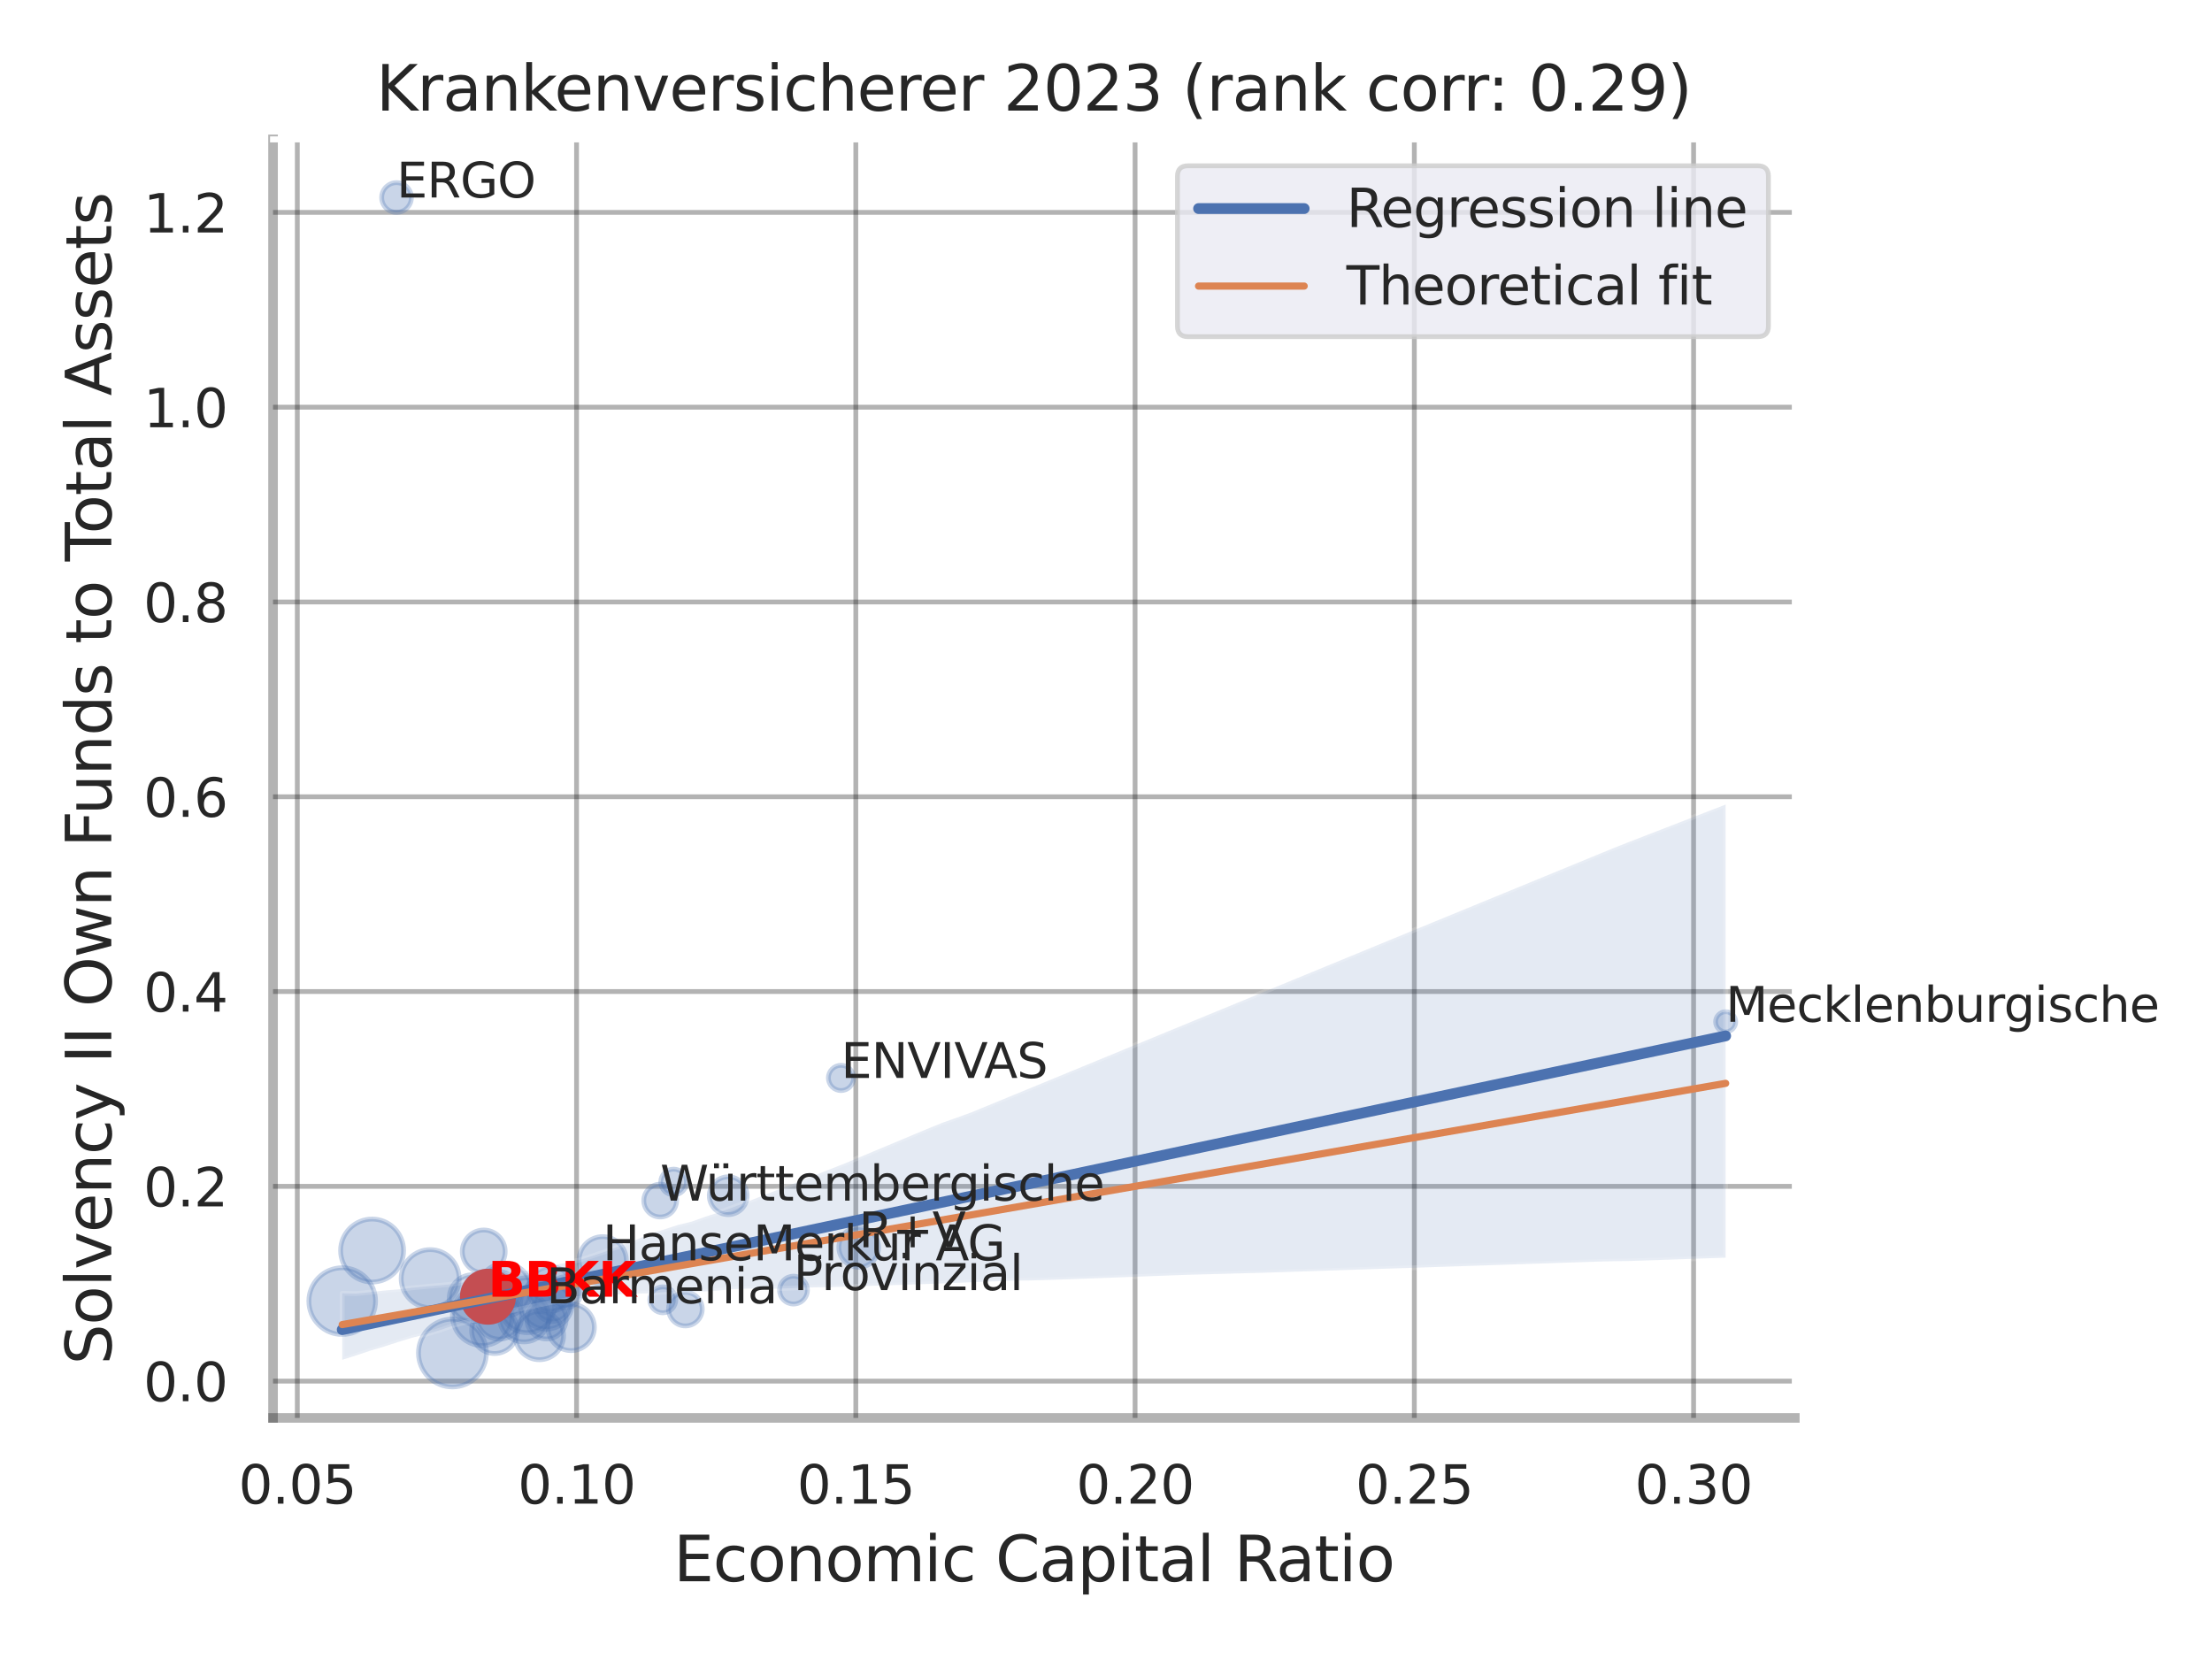 <?xml version="1.0" encoding="utf-8" standalone="no"?>
<!DOCTYPE svg PUBLIC "-//W3C//DTD SVG 1.1//EN"
  "http://www.w3.org/Graphics/SVG/1.1/DTD/svg11.dtd">
<svg xmlns:xlink="http://www.w3.org/1999/xlink" width="460.8pt" height="345.6pt" viewBox="0 0 460.8 345.6" xmlns="http://www.w3.org/2000/svg" version="1.1">
 <defs>
  <style type="text/css">*{stroke-linejoin: round; stroke-linecap: butt}</style>
 </defs>
 <g id="figure_1">
  <g id="patch_1">
   <path d="M 0 345.6 
L 460.8 345.6 
L 460.8 0 
L 0 0 
z
" style="fill: #ffffff"/>
  </g>
  <g id="axes_1">
   <g id="patch_2">
    <path d="M 56.88 295.38 
L 373.893 295.38 
L 373.893 29.04 
L 56.88 29.04 
z
" style="fill: #ffffff"/>
   </g>
   <g id="matplotlib.axis_1">
    <g id="xtick_1">
     <g id="line2d_1">
      <path d="M 61.934 295.38 
L 61.934 29.04 
" clip-path="url(#p2136a7831b)" style="fill: none; stroke: #000000; stroke-opacity: 0.3; stroke-linecap: round"/>
     </g>
     <g id="text_1">
      <!-- 0.05 -->
      <g style="fill: #262626" transform="translate(49.688 313.238) scale(0.11 -0.11)">
       <defs>
        <path id="DejaVuSans-30" d="M 2034 4250 
Q 1547 4250 1301 3770 
Q 1056 3291 1056 2328 
Q 1056 1369 1301 889 
Q 1547 409 2034 409 
Q 2525 409 2770 889 
Q 3016 1369 3016 2328 
Q 3016 3291 2770 3770 
Q 2525 4250 2034 4250 
z
M 2034 4750 
Q 2819 4750 3233 4129 
Q 3647 3509 3647 2328 
Q 3647 1150 3233 529 
Q 2819 -91 2034 -91 
Q 1250 -91 836 529 
Q 422 1150 422 2328 
Q 422 3509 836 4129 
Q 1250 4750 2034 4750 
z
" transform="scale(0.016)"/>
        <path id="DejaVuSans-2e" d="M 684 794 
L 1344 794 
L 1344 0 
L 684 0 
L 684 794 
z
" transform="scale(0.016)"/>
        <path id="DejaVuSans-35" d="M 691 4666 
L 3169 4666 
L 3169 4134 
L 1269 4134 
L 1269 2991 
Q 1406 3038 1543 3061 
Q 1681 3084 1819 3084 
Q 2600 3084 3056 2656 
Q 3513 2228 3513 1497 
Q 3513 744 3044 326 
Q 2575 -91 1722 -91 
Q 1428 -91 1123 -41 
Q 819 9 494 109 
L 494 744 
Q 775 591 1075 516 
Q 1375 441 1709 441 
Q 2250 441 2565 725 
Q 2881 1009 2881 1497 
Q 2881 1984 2565 2268 
Q 2250 2553 1709 2553 
Q 1456 2553 1204 2497 
Q 953 2441 691 2322 
L 691 4666 
z
" transform="scale(0.016)"/>
       </defs>
       <use xlink:href="#DejaVuSans-30"/>
       <use xlink:href="#DejaVuSans-2e" x="63.623"/>
       <use xlink:href="#DejaVuSans-30" x="95.41"/>
       <use xlink:href="#DejaVuSans-35" x="159.033"/>
      </g>
     </g>
    </g>
    <g id="xtick_2">
     <g id="line2d_2">
      <path d="M 120.108 295.38 
L 120.108 29.04 
" clip-path="url(#p2136a7831b)" style="fill: none; stroke: #000000; stroke-opacity: 0.3; stroke-linecap: round"/>
     </g>
     <g id="text_2">
      <!-- 0.10 -->
      <g style="fill: #262626" transform="translate(107.862 313.238) scale(0.11 -0.11)">
       <defs>
        <path id="DejaVuSans-31" d="M 794 531 
L 1825 531 
L 1825 4091 
L 703 3866 
L 703 4441 
L 1819 4666 
L 2450 4666 
L 2450 531 
L 3481 531 
L 3481 0 
L 794 0 
L 794 531 
z
" transform="scale(0.016)"/>
       </defs>
       <use xlink:href="#DejaVuSans-30"/>
       <use xlink:href="#DejaVuSans-2e" x="63.623"/>
       <use xlink:href="#DejaVuSans-31" x="95.41"/>
       <use xlink:href="#DejaVuSans-30" x="159.033"/>
      </g>
     </g>
    </g>
    <g id="xtick_3">
     <g id="line2d_3">
      <path d="M 178.282 295.38 
L 178.282 29.04 
" clip-path="url(#p2136a7831b)" style="fill: none; stroke: #000000; stroke-opacity: 0.3; stroke-linecap: round"/>
     </g>
     <g id="text_3">
      <!-- 0.15 -->
      <g style="fill: #262626" transform="translate(166.036 313.238) scale(0.11 -0.11)">
       <use xlink:href="#DejaVuSans-30"/>
       <use xlink:href="#DejaVuSans-2e" x="63.623"/>
       <use xlink:href="#DejaVuSans-31" x="95.41"/>
       <use xlink:href="#DejaVuSans-35" x="159.033"/>
      </g>
     </g>
    </g>
    <g id="xtick_4">
     <g id="line2d_4">
      <path d="M 236.456 295.38 
L 236.456 29.04 
" clip-path="url(#p2136a7831b)" style="fill: none; stroke: #000000; stroke-opacity: 0.3; stroke-linecap: round"/>
     </g>
     <g id="text_4">
      <!-- 0.20 -->
      <g style="fill: #262626" transform="translate(224.21 313.238) scale(0.11 -0.11)">
       <defs>
        <path id="DejaVuSans-32" d="M 1228 531 
L 3431 531 
L 3431 0 
L 469 0 
L 469 531 
Q 828 903 1448 1529 
Q 2069 2156 2228 2338 
Q 2531 2678 2651 2914 
Q 2772 3150 2772 3378 
Q 2772 3750 2511 3984 
Q 2250 4219 1831 4219 
Q 1534 4219 1204 4116 
Q 875 4013 500 3803 
L 500 4441 
Q 881 4594 1212 4672 
Q 1544 4750 1819 4750 
Q 2544 4750 2975 4387 
Q 3406 4025 3406 3419 
Q 3406 3131 3298 2873 
Q 3191 2616 2906 2266 
Q 2828 2175 2409 1742 
Q 1991 1309 1228 531 
z
" transform="scale(0.016)"/>
       </defs>
       <use xlink:href="#DejaVuSans-30"/>
       <use xlink:href="#DejaVuSans-2e" x="63.623"/>
       <use xlink:href="#DejaVuSans-32" x="95.41"/>
       <use xlink:href="#DejaVuSans-30" x="159.033"/>
      </g>
     </g>
    </g>
    <g id="xtick_5">
     <g id="line2d_5">
      <path d="M 294.63 295.38 
L 294.63 29.04 
" clip-path="url(#p2136a7831b)" style="fill: none; stroke: #000000; stroke-opacity: 0.3; stroke-linecap: round"/>
     </g>
     <g id="text_5">
      <!-- 0.25 -->
      <g style="fill: #262626" transform="translate(282.384 313.238) scale(0.11 -0.11)">
       <use xlink:href="#DejaVuSans-30"/>
       <use xlink:href="#DejaVuSans-2e" x="63.623"/>
       <use xlink:href="#DejaVuSans-32" x="95.41"/>
       <use xlink:href="#DejaVuSans-35" x="159.033"/>
      </g>
     </g>
    </g>
    <g id="xtick_6">
     <g id="line2d_6">
      <path d="M 352.804 295.38 
L 352.804 29.04 
" clip-path="url(#p2136a7831b)" style="fill: none; stroke: #000000; stroke-opacity: 0.3; stroke-linecap: round"/>
     </g>
     <g id="text_6">
      <!-- 0.30 -->
      <g style="fill: #262626" transform="translate(340.558 313.238) scale(0.11 -0.11)">
       <defs>
        <path id="DejaVuSans-33" d="M 2597 2516 
Q 3050 2419 3304 2112 
Q 3559 1806 3559 1356 
Q 3559 666 3084 287 
Q 2609 -91 1734 -91 
Q 1441 -91 1130 -33 
Q 819 25 488 141 
L 488 750 
Q 750 597 1062 519 
Q 1375 441 1716 441 
Q 2309 441 2620 675 
Q 2931 909 2931 1356 
Q 2931 1769 2642 2001 
Q 2353 2234 1838 2234 
L 1294 2234 
L 1294 2753 
L 1863 2753 
Q 2328 2753 2575 2939 
Q 2822 3125 2822 3475 
Q 2822 3834 2567 4026 
Q 2313 4219 1838 4219 
Q 1578 4219 1281 4162 
Q 984 4106 628 3988 
L 628 4550 
Q 988 4650 1302 4700 
Q 1616 4750 1894 4750 
Q 2613 4750 3031 4423 
Q 3450 4097 3450 3541 
Q 3450 3153 3228 2886 
Q 3006 2619 2597 2516 
z
" transform="scale(0.016)"/>
       </defs>
       <use xlink:href="#DejaVuSans-30"/>
       <use xlink:href="#DejaVuSans-2e" x="63.623"/>
       <use xlink:href="#DejaVuSans-33" x="95.41"/>
       <use xlink:href="#DejaVuSans-30" x="159.033"/>
      </g>
     </g>
    </g>
    <g id="text_7">
     <!-- Economic Capital Ratio -->
     <g style="fill: #262626" transform="translate(140.312 329.404) scale(0.13 -0.13)">
      <defs>
       <path id="DejaVuSans-45" d="M 628 4666 
L 3578 4666 
L 3578 4134 
L 1259 4134 
L 1259 2753 
L 3481 2753 
L 3481 2222 
L 1259 2222 
L 1259 531 
L 3634 531 
L 3634 0 
L 628 0 
L 628 4666 
z
" transform="scale(0.016)"/>
       <path id="DejaVuSans-63" d="M 3122 3366 
L 3122 2828 
Q 2878 2963 2633 3030 
Q 2388 3097 2138 3097 
Q 1578 3097 1268 2742 
Q 959 2388 959 1747 
Q 959 1106 1268 751 
Q 1578 397 2138 397 
Q 2388 397 2633 464 
Q 2878 531 3122 666 
L 3122 134 
Q 2881 22 2623 -34 
Q 2366 -91 2075 -91 
Q 1284 -91 818 406 
Q 353 903 353 1747 
Q 353 2603 823 3093 
Q 1294 3584 2113 3584 
Q 2378 3584 2631 3529 
Q 2884 3475 3122 3366 
z
" transform="scale(0.016)"/>
       <path id="DejaVuSans-6f" d="M 1959 3097 
Q 1497 3097 1228 2736 
Q 959 2375 959 1747 
Q 959 1119 1226 758 
Q 1494 397 1959 397 
Q 2419 397 2687 759 
Q 2956 1122 2956 1747 
Q 2956 2369 2687 2733 
Q 2419 3097 1959 3097 
z
M 1959 3584 
Q 2709 3584 3137 3096 
Q 3566 2609 3566 1747 
Q 3566 888 3137 398 
Q 2709 -91 1959 -91 
Q 1206 -91 779 398 
Q 353 888 353 1747 
Q 353 2609 779 3096 
Q 1206 3584 1959 3584 
z
" transform="scale(0.016)"/>
       <path id="DejaVuSans-6e" d="M 3513 2113 
L 3513 0 
L 2938 0 
L 2938 2094 
Q 2938 2591 2744 2837 
Q 2550 3084 2163 3084 
Q 1697 3084 1428 2787 
Q 1159 2491 1159 1978 
L 1159 0 
L 581 0 
L 581 3500 
L 1159 3500 
L 1159 2956 
Q 1366 3272 1645 3428 
Q 1925 3584 2291 3584 
Q 2894 3584 3203 3211 
Q 3513 2838 3513 2113 
z
" transform="scale(0.016)"/>
       <path id="DejaVuSans-6d" d="M 3328 2828 
Q 3544 3216 3844 3400 
Q 4144 3584 4550 3584 
Q 5097 3584 5394 3201 
Q 5691 2819 5691 2113 
L 5691 0 
L 5113 0 
L 5113 2094 
Q 5113 2597 4934 2840 
Q 4756 3084 4391 3084 
Q 3944 3084 3684 2787 
Q 3425 2491 3425 1978 
L 3425 0 
L 2847 0 
L 2847 2094 
Q 2847 2600 2669 2842 
Q 2491 3084 2119 3084 
Q 1678 3084 1418 2786 
Q 1159 2488 1159 1978 
L 1159 0 
L 581 0 
L 581 3500 
L 1159 3500 
L 1159 2956 
Q 1356 3278 1631 3431 
Q 1906 3584 2284 3584 
Q 2666 3584 2933 3390 
Q 3200 3197 3328 2828 
z
" transform="scale(0.016)"/>
       <path id="DejaVuSans-69" d="M 603 3500 
L 1178 3500 
L 1178 0 
L 603 0 
L 603 3500 
z
M 603 4863 
L 1178 4863 
L 1178 4134 
L 603 4134 
L 603 4863 
z
" transform="scale(0.016)"/>
       <path id="DejaVuSans-20" transform="scale(0.016)"/>
       <path id="DejaVuSans-43" d="M 4122 4306 
L 4122 3641 
Q 3803 3938 3442 4084 
Q 3081 4231 2675 4231 
Q 1875 4231 1450 3742 
Q 1025 3253 1025 2328 
Q 1025 1406 1450 917 
Q 1875 428 2675 428 
Q 3081 428 3442 575 
Q 3803 722 4122 1019 
L 4122 359 
Q 3791 134 3420 21 
Q 3050 -91 2638 -91 
Q 1578 -91 968 557 
Q 359 1206 359 2328 
Q 359 3453 968 4101 
Q 1578 4750 2638 4750 
Q 3056 4750 3426 4639 
Q 3797 4528 4122 4306 
z
" transform="scale(0.016)"/>
       <path id="DejaVuSans-61" d="M 2194 1759 
Q 1497 1759 1228 1600 
Q 959 1441 959 1056 
Q 959 750 1161 570 
Q 1363 391 1709 391 
Q 2188 391 2477 730 
Q 2766 1069 2766 1631 
L 2766 1759 
L 2194 1759 
z
M 3341 1997 
L 3341 0 
L 2766 0 
L 2766 531 
Q 2569 213 2275 61 
Q 1981 -91 1556 -91 
Q 1019 -91 701 211 
Q 384 513 384 1019 
Q 384 1609 779 1909 
Q 1175 2209 1959 2209 
L 2766 2209 
L 2766 2266 
Q 2766 2663 2505 2880 
Q 2244 3097 1772 3097 
Q 1472 3097 1187 3025 
Q 903 2953 641 2809 
L 641 3341 
Q 956 3463 1253 3523 
Q 1550 3584 1831 3584 
Q 2591 3584 2966 3190 
Q 3341 2797 3341 1997 
z
" transform="scale(0.016)"/>
       <path id="DejaVuSans-70" d="M 1159 525 
L 1159 -1331 
L 581 -1331 
L 581 3500 
L 1159 3500 
L 1159 2969 
Q 1341 3281 1617 3432 
Q 1894 3584 2278 3584 
Q 2916 3584 3314 3078 
Q 3713 2572 3713 1747 
Q 3713 922 3314 415 
Q 2916 -91 2278 -91 
Q 1894 -91 1617 61 
Q 1341 213 1159 525 
z
M 3116 1747 
Q 3116 2381 2855 2742 
Q 2594 3103 2138 3103 
Q 1681 3103 1420 2742 
Q 1159 2381 1159 1747 
Q 1159 1113 1420 752 
Q 1681 391 2138 391 
Q 2594 391 2855 752 
Q 3116 1113 3116 1747 
z
" transform="scale(0.016)"/>
       <path id="DejaVuSans-74" d="M 1172 4494 
L 1172 3500 
L 2356 3500 
L 2356 3053 
L 1172 3053 
L 1172 1153 
Q 1172 725 1289 603 
Q 1406 481 1766 481 
L 2356 481 
L 2356 0 
L 1766 0 
Q 1100 0 847 248 
Q 594 497 594 1153 
L 594 3053 
L 172 3053 
L 172 3500 
L 594 3500 
L 594 4494 
L 1172 4494 
z
" transform="scale(0.016)"/>
       <path id="DejaVuSans-6c" d="M 603 4863 
L 1178 4863 
L 1178 0 
L 603 0 
L 603 4863 
z
" transform="scale(0.016)"/>
       <path id="DejaVuSans-52" d="M 2841 2188 
Q 3044 2119 3236 1894 
Q 3428 1669 3622 1275 
L 4263 0 
L 3584 0 
L 2988 1197 
Q 2756 1666 2539 1819 
Q 2322 1972 1947 1972 
L 1259 1972 
L 1259 0 
L 628 0 
L 628 4666 
L 2053 4666 
Q 2853 4666 3247 4331 
Q 3641 3997 3641 3322 
Q 3641 2881 3436 2590 
Q 3231 2300 2841 2188 
z
M 1259 4147 
L 1259 2491 
L 2053 2491 
Q 2509 2491 2742 2702 
Q 2975 2913 2975 3322 
Q 2975 3731 2742 3939 
Q 2509 4147 2053 4147 
L 1259 4147 
z
" transform="scale(0.016)"/>
      </defs>
      <use xlink:href="#DejaVuSans-45"/>
      <use xlink:href="#DejaVuSans-63" x="63.184"/>
      <use xlink:href="#DejaVuSans-6f" x="118.164"/>
      <use xlink:href="#DejaVuSans-6e" x="179.346"/>
      <use xlink:href="#DejaVuSans-6f" x="242.725"/>
      <use xlink:href="#DejaVuSans-6d" x="303.906"/>
      <use xlink:href="#DejaVuSans-69" x="401.318"/>
      <use xlink:href="#DejaVuSans-63" x="429.102"/>
      <use xlink:href="#DejaVuSans-20" x="484.082"/>
      <use xlink:href="#DejaVuSans-43" x="515.869"/>
      <use xlink:href="#DejaVuSans-61" x="585.693"/>
      <use xlink:href="#DejaVuSans-70" x="646.973"/>
      <use xlink:href="#DejaVuSans-69" x="710.449"/>
      <use xlink:href="#DejaVuSans-74" x="738.232"/>
      <use xlink:href="#DejaVuSans-61" x="777.441"/>
      <use xlink:href="#DejaVuSans-6c" x="838.721"/>
      <use xlink:href="#DejaVuSans-20" x="866.504"/>
      <use xlink:href="#DejaVuSans-52" x="898.291"/>
      <use xlink:href="#DejaVuSans-61" x="965.523"/>
      <use xlink:href="#DejaVuSans-74" x="1026.803"/>
      <use xlink:href="#DejaVuSans-69" x="1066.012"/>
      <use xlink:href="#DejaVuSans-6f" x="1093.795"/>
     </g>
    </g>
   </g>
   <g id="matplotlib.axis_2">
    <g id="ytick_1">
     <g id="line2d_7">
      <path d="M 56.88 287.711 
L 373.893 287.711 
" clip-path="url(#p2136a7831b)" style="fill: none; stroke: #000000; stroke-opacity: 0.3; stroke-linecap: round"/>
     </g>
     <g id="text_8">
      <!-- 0.0 -->
      <g style="fill: #262626" transform="translate(29.887 291.89) scale(0.11 -0.11)">
       <use xlink:href="#DejaVuSans-30"/>
       <use xlink:href="#DejaVuSans-2e" x="63.623"/>
       <use xlink:href="#DejaVuSans-30" x="95.41"/>
      </g>
     </g>
    </g>
    <g id="ytick_2">
     <g id="line2d_8">
      <path d="M 56.88 247.134 
L 373.893 247.134 
" clip-path="url(#p2136a7831b)" style="fill: none; stroke: #000000; stroke-opacity: 0.3; stroke-linecap: round"/>
     </g>
     <g id="text_9">
      <!-- 0.2 -->
      <g style="fill: #262626" transform="translate(29.887 251.313) scale(0.11 -0.11)">
       <use xlink:href="#DejaVuSans-30"/>
       <use xlink:href="#DejaVuSans-2e" x="63.623"/>
       <use xlink:href="#DejaVuSans-32" x="95.41"/>
      </g>
     </g>
    </g>
    <g id="ytick_3">
     <g id="line2d_9">
      <path d="M 56.88 206.556 
L 373.893 206.556 
" clip-path="url(#p2136a7831b)" style="fill: none; stroke: #000000; stroke-opacity: 0.3; stroke-linecap: round"/>
     </g>
     <g id="text_10">
      <!-- 0.4 -->
      <g style="fill: #262626" transform="translate(29.887 210.735) scale(0.11 -0.11)">
       <defs>
        <path id="DejaVuSans-34" d="M 2419 4116 
L 825 1625 
L 2419 1625 
L 2419 4116 
z
M 2253 4666 
L 3047 4666 
L 3047 1625 
L 3713 1625 
L 3713 1100 
L 3047 1100 
L 3047 0 
L 2419 0 
L 2419 1100 
L 313 1100 
L 313 1709 
L 2253 4666 
z
" transform="scale(0.016)"/>
       </defs>
       <use xlink:href="#DejaVuSans-30"/>
       <use xlink:href="#DejaVuSans-2e" x="63.623"/>
       <use xlink:href="#DejaVuSans-34" x="95.41"/>
      </g>
     </g>
    </g>
    <g id="ytick_4">
     <g id="line2d_10">
      <path d="M 56.88 165.979 
L 373.893 165.979 
" clip-path="url(#p2136a7831b)" style="fill: none; stroke: #000000; stroke-opacity: 0.3; stroke-linecap: round"/>
     </g>
     <g id="text_11">
      <!-- 0.6 -->
      <g style="fill: #262626" transform="translate(29.887 170.158) scale(0.11 -0.11)">
       <defs>
        <path id="DejaVuSans-36" d="M 2113 2584 
Q 1688 2584 1439 2293 
Q 1191 2003 1191 1497 
Q 1191 994 1439 701 
Q 1688 409 2113 409 
Q 2538 409 2786 701 
Q 3034 994 3034 1497 
Q 3034 2003 2786 2293 
Q 2538 2584 2113 2584 
z
M 3366 4563 
L 3366 3988 
Q 3128 4100 2886 4159 
Q 2644 4219 2406 4219 
Q 1781 4219 1451 3797 
Q 1122 3375 1075 2522 
Q 1259 2794 1537 2939 
Q 1816 3084 2150 3084 
Q 2853 3084 3261 2657 
Q 3669 2231 3669 1497 
Q 3669 778 3244 343 
Q 2819 -91 2113 -91 
Q 1303 -91 875 529 
Q 447 1150 447 2328 
Q 447 3434 972 4092 
Q 1497 4750 2381 4750 
Q 2619 4750 2861 4703 
Q 3103 4656 3366 4563 
z
" transform="scale(0.016)"/>
       </defs>
       <use xlink:href="#DejaVuSans-30"/>
       <use xlink:href="#DejaVuSans-2e" x="63.623"/>
       <use xlink:href="#DejaVuSans-36" x="95.41"/>
      </g>
     </g>
    </g>
    <g id="ytick_5">
     <g id="line2d_11">
      <path d="M 56.88 125.402 
L 373.893 125.402 
" clip-path="url(#p2136a7831b)" style="fill: none; stroke: #000000; stroke-opacity: 0.3; stroke-linecap: round"/>
     </g>
     <g id="text_12">
      <!-- 0.8 -->
      <g style="fill: #262626" transform="translate(29.887 129.581) scale(0.11 -0.11)">
       <defs>
        <path id="DejaVuSans-38" d="M 2034 2216 
Q 1584 2216 1326 1975 
Q 1069 1734 1069 1313 
Q 1069 891 1326 650 
Q 1584 409 2034 409 
Q 2484 409 2743 651 
Q 3003 894 3003 1313 
Q 3003 1734 2745 1975 
Q 2488 2216 2034 2216 
z
M 1403 2484 
Q 997 2584 770 2862 
Q 544 3141 544 3541 
Q 544 4100 942 4425 
Q 1341 4750 2034 4750 
Q 2731 4750 3128 4425 
Q 3525 4100 3525 3541 
Q 3525 3141 3298 2862 
Q 3072 2584 2669 2484 
Q 3125 2378 3379 2068 
Q 3634 1759 3634 1313 
Q 3634 634 3220 271 
Q 2806 -91 2034 -91 
Q 1263 -91 848 271 
Q 434 634 434 1313 
Q 434 1759 690 2068 
Q 947 2378 1403 2484 
z
M 1172 3481 
Q 1172 3119 1398 2916 
Q 1625 2713 2034 2713 
Q 2441 2713 2670 2916 
Q 2900 3119 2900 3481 
Q 2900 3844 2670 4047 
Q 2441 4250 2034 4250 
Q 1625 4250 1398 4047 
Q 1172 3844 1172 3481 
z
" transform="scale(0.016)"/>
       </defs>
       <use xlink:href="#DejaVuSans-30"/>
       <use xlink:href="#DejaVuSans-2e" x="63.623"/>
       <use xlink:href="#DejaVuSans-38" x="95.41"/>
      </g>
     </g>
    </g>
    <g id="ytick_6">
     <g id="line2d_12">
      <path d="M 56.88 84.824 
L 373.893 84.824 
" clip-path="url(#p2136a7831b)" style="fill: none; stroke: #000000; stroke-opacity: 0.3; stroke-linecap: round"/>
     </g>
     <g id="text_13">
      <!-- 1.0 -->
      <g style="fill: #262626" transform="translate(29.887 89.003) scale(0.11 -0.11)">
       <use xlink:href="#DejaVuSans-31"/>
       <use xlink:href="#DejaVuSans-2e" x="63.623"/>
       <use xlink:href="#DejaVuSans-30" x="95.41"/>
      </g>
     </g>
    </g>
    <g id="ytick_7">
     <g id="line2d_13">
      <path d="M 56.88 44.247 
L 373.893 44.247 
" clip-path="url(#p2136a7831b)" style="fill: none; stroke: #000000; stroke-opacity: 0.3; stroke-linecap: round"/>
     </g>
     <g id="text_14">
      <!-- 1.2 -->
      <g style="fill: #262626" transform="translate(29.887 48.426) scale(0.11 -0.11)">
       <use xlink:href="#DejaVuSans-31"/>
       <use xlink:href="#DejaVuSans-2e" x="63.623"/>
       <use xlink:href="#DejaVuSans-32" x="95.41"/>
      </g>
     </g>
    </g>
    <g id="text_15">
     <!-- Solvency II Own Funds to Total Assets -->
     <g style="fill: #262626" transform="translate(23.183 284.278) rotate(-90) scale(0.13 -0.13)">
      <defs>
       <path id="DejaVuSans-53" d="M 3425 4513 
L 3425 3897 
Q 3066 4069 2747 4153 
Q 2428 4238 2131 4238 
Q 1616 4238 1336 4038 
Q 1056 3838 1056 3469 
Q 1056 3159 1242 3001 
Q 1428 2844 1947 2747 
L 2328 2669 
Q 3034 2534 3370 2195 
Q 3706 1856 3706 1288 
Q 3706 609 3251 259 
Q 2797 -91 1919 -91 
Q 1588 -91 1214 -16 
Q 841 59 441 206 
L 441 856 
Q 825 641 1194 531 
Q 1563 422 1919 422 
Q 2459 422 2753 634 
Q 3047 847 3047 1241 
Q 3047 1584 2836 1778 
Q 2625 1972 2144 2069 
L 1759 2144 
Q 1053 2284 737 2584 
Q 422 2884 422 3419 
Q 422 4038 858 4394 
Q 1294 4750 2059 4750 
Q 2388 4750 2728 4690 
Q 3069 4631 3425 4513 
z
" transform="scale(0.016)"/>
       <path id="DejaVuSans-76" d="M 191 3500 
L 800 3500 
L 1894 563 
L 2988 3500 
L 3597 3500 
L 2284 0 
L 1503 0 
L 191 3500 
z
" transform="scale(0.016)"/>
       <path id="DejaVuSans-65" d="M 3597 1894 
L 3597 1613 
L 953 1613 
Q 991 1019 1311 708 
Q 1631 397 2203 397 
Q 2534 397 2845 478 
Q 3156 559 3463 722 
L 3463 178 
Q 3153 47 2828 -22 
Q 2503 -91 2169 -91 
Q 1331 -91 842 396 
Q 353 884 353 1716 
Q 353 2575 817 3079 
Q 1281 3584 2069 3584 
Q 2775 3584 3186 3129 
Q 3597 2675 3597 1894 
z
M 3022 2063 
Q 3016 2534 2758 2815 
Q 2500 3097 2075 3097 
Q 1594 3097 1305 2825 
Q 1016 2553 972 2059 
L 3022 2063 
z
" transform="scale(0.016)"/>
       <path id="DejaVuSans-79" d="M 2059 -325 
Q 1816 -950 1584 -1140 
Q 1353 -1331 966 -1331 
L 506 -1331 
L 506 -850 
L 844 -850 
Q 1081 -850 1212 -737 
Q 1344 -625 1503 -206 
L 1606 56 
L 191 3500 
L 800 3500 
L 1894 763 
L 2988 3500 
L 3597 3500 
L 2059 -325 
z
" transform="scale(0.016)"/>
       <path id="DejaVuSans-49" d="M 628 4666 
L 1259 4666 
L 1259 0 
L 628 0 
L 628 4666 
z
" transform="scale(0.016)"/>
       <path id="DejaVuSans-4f" d="M 2522 4238 
Q 1834 4238 1429 3725 
Q 1025 3213 1025 2328 
Q 1025 1447 1429 934 
Q 1834 422 2522 422 
Q 3209 422 3611 934 
Q 4013 1447 4013 2328 
Q 4013 3213 3611 3725 
Q 3209 4238 2522 4238 
z
M 2522 4750 
Q 3503 4750 4090 4092 
Q 4678 3434 4678 2328 
Q 4678 1225 4090 567 
Q 3503 -91 2522 -91 
Q 1538 -91 948 565 
Q 359 1222 359 2328 
Q 359 3434 948 4092 
Q 1538 4750 2522 4750 
z
" transform="scale(0.016)"/>
       <path id="DejaVuSans-77" d="M 269 3500 
L 844 3500 
L 1563 769 
L 2278 3500 
L 2956 3500 
L 3675 769 
L 4391 3500 
L 4966 3500 
L 4050 0 
L 3372 0 
L 2619 2869 
L 1863 0 
L 1184 0 
L 269 3500 
z
" transform="scale(0.016)"/>
       <path id="DejaVuSans-46" d="M 628 4666 
L 3309 4666 
L 3309 4134 
L 1259 4134 
L 1259 2759 
L 3109 2759 
L 3109 2228 
L 1259 2228 
L 1259 0 
L 628 0 
L 628 4666 
z
" transform="scale(0.016)"/>
       <path id="DejaVuSans-75" d="M 544 1381 
L 544 3500 
L 1119 3500 
L 1119 1403 
Q 1119 906 1312 657 
Q 1506 409 1894 409 
Q 2359 409 2629 706 
Q 2900 1003 2900 1516 
L 2900 3500 
L 3475 3500 
L 3475 0 
L 2900 0 
L 2900 538 
Q 2691 219 2414 64 
Q 2138 -91 1772 -91 
Q 1169 -91 856 284 
Q 544 659 544 1381 
z
M 1991 3584 
L 1991 3584 
z
" transform="scale(0.016)"/>
       <path id="DejaVuSans-64" d="M 2906 2969 
L 2906 4863 
L 3481 4863 
L 3481 0 
L 2906 0 
L 2906 525 
Q 2725 213 2448 61 
Q 2172 -91 1784 -91 
Q 1150 -91 751 415 
Q 353 922 353 1747 
Q 353 2572 751 3078 
Q 1150 3584 1784 3584 
Q 2172 3584 2448 3432 
Q 2725 3281 2906 2969 
z
M 947 1747 
Q 947 1113 1208 752 
Q 1469 391 1925 391 
Q 2381 391 2643 752 
Q 2906 1113 2906 1747 
Q 2906 2381 2643 2742 
Q 2381 3103 1925 3103 
Q 1469 3103 1208 2742 
Q 947 2381 947 1747 
z
" transform="scale(0.016)"/>
       <path id="DejaVuSans-73" d="M 2834 3397 
L 2834 2853 
Q 2591 2978 2328 3040 
Q 2066 3103 1784 3103 
Q 1356 3103 1142 2972 
Q 928 2841 928 2578 
Q 928 2378 1081 2264 
Q 1234 2150 1697 2047 
L 1894 2003 
Q 2506 1872 2764 1633 
Q 3022 1394 3022 966 
Q 3022 478 2636 193 
Q 2250 -91 1575 -91 
Q 1294 -91 989 -36 
Q 684 19 347 128 
L 347 722 
Q 666 556 975 473 
Q 1284 391 1588 391 
Q 1994 391 2212 530 
Q 2431 669 2431 922 
Q 2431 1156 2273 1281 
Q 2116 1406 1581 1522 
L 1381 1569 
Q 847 1681 609 1914 
Q 372 2147 372 2553 
Q 372 3047 722 3315 
Q 1072 3584 1716 3584 
Q 2034 3584 2315 3537 
Q 2597 3491 2834 3397 
z
" transform="scale(0.016)"/>
       <path id="DejaVuSans-54" d="M -19 4666 
L 3928 4666 
L 3928 4134 
L 2272 4134 
L 2272 0 
L 1638 0 
L 1638 4134 
L -19 4134 
L -19 4666 
z
" transform="scale(0.016)"/>
       <path id="DejaVuSans-41" d="M 2188 4044 
L 1331 1722 
L 3047 1722 
L 2188 4044 
z
M 1831 4666 
L 2547 4666 
L 4325 0 
L 3669 0 
L 3244 1197 
L 1141 1197 
L 716 0 
L 50 0 
L 1831 4666 
z
" transform="scale(0.016)"/>
      </defs>
      <use xlink:href="#DejaVuSans-53"/>
      <use xlink:href="#DejaVuSans-6f" x="63.477"/>
      <use xlink:href="#DejaVuSans-6c" x="124.658"/>
      <use xlink:href="#DejaVuSans-76" x="152.441"/>
      <use xlink:href="#DejaVuSans-65" x="211.621"/>
      <use xlink:href="#DejaVuSans-6e" x="273.145"/>
      <use xlink:href="#DejaVuSans-63" x="336.523"/>
      <use xlink:href="#DejaVuSans-79" x="391.504"/>
      <use xlink:href="#DejaVuSans-20" x="450.684"/>
      <use xlink:href="#DejaVuSans-49" x="482.471"/>
      <use xlink:href="#DejaVuSans-49" x="511.963"/>
      <use xlink:href="#DejaVuSans-20" x="541.455"/>
      <use xlink:href="#DejaVuSans-4f" x="573.242"/>
      <use xlink:href="#DejaVuSans-77" x="651.953"/>
      <use xlink:href="#DejaVuSans-6e" x="733.74"/>
      <use xlink:href="#DejaVuSans-20" x="797.119"/>
      <use xlink:href="#DejaVuSans-46" x="828.906"/>
      <use xlink:href="#DejaVuSans-75" x="880.926"/>
      <use xlink:href="#DejaVuSans-6e" x="944.305"/>
      <use xlink:href="#DejaVuSans-64" x="1007.684"/>
      <use xlink:href="#DejaVuSans-73" x="1071.16"/>
      <use xlink:href="#DejaVuSans-20" x="1123.26"/>
      <use xlink:href="#DejaVuSans-74" x="1155.047"/>
      <use xlink:href="#DejaVuSans-6f" x="1194.256"/>
      <use xlink:href="#DejaVuSans-20" x="1255.438"/>
      <use xlink:href="#DejaVuSans-54" x="1287.225"/>
      <use xlink:href="#DejaVuSans-6f" x="1331.309"/>
      <use xlink:href="#DejaVuSans-74" x="1392.49"/>
      <use xlink:href="#DejaVuSans-61" x="1431.699"/>
      <use xlink:href="#DejaVuSans-6c" x="1492.979"/>
      <use xlink:href="#DejaVuSans-20" x="1520.762"/>
      <use xlink:href="#DejaVuSans-41" x="1552.549"/>
      <use xlink:href="#DejaVuSans-73" x="1620.957"/>
      <use xlink:href="#DejaVuSans-73" x="1673.057"/>
      <use xlink:href="#DejaVuSans-65" x="1725.156"/>
      <use xlink:href="#DejaVuSans-74" x="1786.68"/>
      <use xlink:href="#DejaVuSans-73" x="1825.889"/>
     </g>
    </g>
   </g>
   <g id="PathCollection_1">
    <path d="M 105.159 274.155 
C 106.614 274.155 108.01 273.577 109.039 272.548 
C 110.067 271.519 110.645 270.124 110.645 268.669 
C 110.645 267.214 110.067 265.818 109.039 264.789 
C 108.01 263.76 106.614 263.182 105.159 263.182 
C 103.704 263.182 102.309 263.76 101.28 264.789 
C 100.251 265.818 99.673 267.214 99.673 268.669 
C 99.673 270.124 100.251 271.519 101.28 272.548 
C 102.309 273.577 103.704 274.155 105.159 274.155 
z
" clip-path="url(#p2136a7831b)" style="fill: #4c72b0; fill-opacity: 0.3; stroke: #4c72b0; stroke-opacity: 0.3"/>
    <path d="M 100.471 280.304 
C 102.121 280.304 103.704 279.649 104.871 278.482 
C 106.038 277.315 106.694 275.732 106.694 274.081 
C 106.694 272.431 106.038 270.848 104.871 269.681 
C 103.704 268.514 102.121 267.858 100.471 267.858 
C 98.821 267.858 97.237 268.514 96.07 269.681 
C 94.903 270.848 94.248 272.431 94.248 274.081 
C 94.248 275.732 94.903 277.315 96.07 278.482 
C 97.237 279.649 98.821 280.304 100.471 280.304 
z
" clip-path="url(#p2136a7831b)" style="fill: #4c72b0; fill-opacity: 0.3; stroke: #4c72b0; stroke-opacity: 0.3"/>
    <path d="M 109.808 277.613 
C 111.325 277.613 112.781 277.01 113.854 275.937 
C 114.927 274.864 115.53 273.409 115.53 271.891 
C 115.53 270.373 114.927 268.918 113.854 267.845 
C 112.781 266.772 111.325 266.169 109.808 266.169 
C 108.29 266.169 106.835 266.772 105.762 267.845 
C 104.689 268.918 104.086 270.373 104.086 271.891 
C 104.086 273.409 104.689 274.864 105.762 275.937 
C 106.835 277.01 108.29 277.613 109.808 277.613 
z
" clip-path="url(#p2136a7831b)" style="fill: #4c72b0; fill-opacity: 0.3; stroke: #4c72b0; stroke-opacity: 0.3"/>
    <path d="M 98.472 275.316 
C 99.767 275.316 101.009 274.801 101.924 273.886 
C 102.84 272.97 103.354 271.729 103.354 270.434 
C 103.354 269.139 102.84 267.897 101.924 266.982 
C 101.009 266.066 99.767 265.552 98.472 265.552 
C 97.177 265.552 95.935 266.066 95.02 266.982 
C 94.104 267.897 93.59 269.139 93.59 270.434 
C 93.59 271.729 94.104 272.97 95.02 273.886 
C 95.935 274.801 97.177 275.316 98.472 275.316 
z
" clip-path="url(#p2136a7831b)" style="fill: #4c72b0; fill-opacity: 0.3; stroke: #4c72b0; stroke-opacity: 0.3"/>
    <path d="M 94.248 288.922 
C 96.124 288.922 97.922 288.177 99.248 286.851 
C 100.574 285.525 101.32 283.727 101.32 281.851 
C 101.32 279.976 100.574 278.177 99.248 276.851 
C 97.922 275.525 96.124 274.78 94.248 274.78 
C 92.373 274.78 90.574 275.525 89.248 276.851 
C 87.922 278.177 87.177 279.976 87.177 281.851 
C 87.177 283.727 87.922 285.525 89.248 286.851 
C 90.574 288.177 92.373 288.922 94.248 288.922 
z
" clip-path="url(#p2136a7831b)" style="fill: #4c72b0; fill-opacity: 0.3; stroke: #4c72b0; stroke-opacity: 0.3"/>
    <path d="M 77.514 267.074 
C 79.254 267.074 80.923 266.383 82.153 265.153 
C 83.384 263.922 84.075 262.253 84.075 260.513 
C 84.075 258.774 83.384 257.105 82.153 255.874 
C 80.923 254.644 79.254 253.953 77.514 253.953 
C 75.774 253.953 74.105 254.644 72.875 255.874 
C 71.644 257.105 70.953 258.774 70.953 260.513 
C 70.953 262.253 71.644 263.922 72.875 265.153 
C 74.105 266.383 75.774 267.074 77.514 267.074 
z
" clip-path="url(#p2136a7831b)" style="fill: #4c72b0; fill-opacity: 0.3; stroke: #4c72b0; stroke-opacity: 0.3"/>
    <path d="M 100.77 265.176 
C 101.955 265.176 103.093 264.705 103.931 263.867 
C 104.769 263.029 105.24 261.891 105.24 260.706 
C 105.24 259.52 104.769 258.383 103.931 257.544 
C 103.093 256.706 101.955 256.235 100.77 256.235 
C 99.584 256.235 98.447 256.706 97.608 257.544 
C 96.77 258.383 96.299 259.52 96.299 260.706 
C 96.299 261.891 96.77 263.029 97.608 263.867 
C 98.447 264.705 99.584 265.176 100.77 265.176 
z
" clip-path="url(#p2136a7831b)" style="fill: #4c72b0; fill-opacity: 0.3; stroke: #4c72b0; stroke-opacity: 0.3"/>
    <path d="M 103.034 281.961 
C 104.303 281.961 105.52 281.456 106.418 280.559 
C 107.315 279.662 107.819 278.445 107.819 277.176 
C 107.819 275.906 107.315 274.689 106.418 273.792 
C 105.52 272.895 104.303 272.39 103.034 272.39 
C 101.765 272.39 100.548 272.895 99.651 273.792 
C 98.753 274.689 98.249 275.906 98.249 277.176 
C 98.249 278.445 98.753 279.662 99.651 280.559 
C 100.548 281.456 101.765 281.961 103.034 281.961 
z
" clip-path="url(#p2136a7831b)" style="fill: #4c72b0; fill-opacity: 0.3; stroke: #4c72b0; stroke-opacity: 0.3"/>
    <path d="M 109.161 279.543 
C 110.528 279.543 111.839 279 112.806 278.034 
C 113.773 277.067 114.316 275.755 114.316 274.388 
C 114.316 273.021 113.773 271.71 112.806 270.743 
C 111.839 269.776 110.528 269.233 109.161 269.233 
C 107.794 269.233 106.482 269.776 105.515 270.743 
C 104.549 271.71 104.005 273.021 104.005 274.388 
C 104.005 275.755 104.549 277.067 105.515 278.034 
C 106.482 279 107.794 279.543 109.161 279.543 
z
" clip-path="url(#p2136a7831b)" style="fill: #4c72b0; fill-opacity: 0.3; stroke: #4c72b0; stroke-opacity: 0.3"/>
    <path d="M 71.29 277.996 
C 73.132 277.996 74.9 277.264 76.203 275.961 
C 77.506 274.658 78.238 272.89 78.238 271.047 
C 78.238 269.205 77.506 267.437 76.203 266.134 
C 74.9 264.831 73.132 264.099 71.29 264.099 
C 69.447 264.099 67.679 264.831 66.376 266.134 
C 65.073 267.437 64.341 269.205 64.341 271.047 
C 64.341 272.89 65.073 274.658 66.376 275.961 
C 67.679 277.264 69.447 277.996 71.29 277.996 
z
" clip-path="url(#p2136a7831b)" style="fill: #4c72b0; fill-opacity: 0.3; stroke: #4c72b0; stroke-opacity: 0.3"/>
    <path d="M 114.679 273.139 
C 115.908 273.139 117.087 272.651 117.956 271.782 
C 118.825 270.913 119.314 269.734 119.314 268.504 
C 119.314 267.275 118.825 266.096 117.956 265.227 
C 117.087 264.358 115.908 263.869 114.679 263.869 
C 113.449 263.869 112.27 264.358 111.401 265.227 
C 110.532 266.096 110.043 267.275 110.043 268.504 
C 110.043 269.734 110.532 270.913 111.401 271.782 
C 112.27 272.651 113.449 273.139 114.679 273.139 
z
" clip-path="url(#p2136a7831b)" style="fill: #4c72b0; fill-opacity: 0.3; stroke: #4c72b0; stroke-opacity: 0.3"/>
    <path d="M 89.616 272.41 
C 91.219 272.41 92.757 271.773 93.89 270.64 
C 95.023 269.507 95.66 267.969 95.66 266.366 
C 95.66 264.764 95.023 263.226 93.89 262.093 
C 92.757 260.959 91.219 260.323 89.616 260.323 
C 88.014 260.323 86.476 260.959 85.343 262.093 
C 84.209 263.226 83.573 264.764 83.573 266.366 
C 83.573 267.969 84.209 269.507 85.343 270.64 
C 86.476 271.773 88.014 272.41 89.616 272.41 
z
" clip-path="url(#p2136a7831b)" style="fill: #4c72b0; fill-opacity: 0.3; stroke: #4c72b0; stroke-opacity: 0.3"/>
    <path d="M 103.671 274.072 
C 104.894 274.072 106.067 273.586 106.931 272.721 
C 107.796 271.857 108.282 270.684 108.282 269.461 
C 108.282 268.239 107.796 267.066 106.931 266.201 
C 106.067 265.337 104.894 264.851 103.671 264.851 
C 102.449 264.851 101.276 265.337 100.411 266.201 
C 99.547 267.066 99.061 268.239 99.061 269.461 
C 99.061 270.684 99.547 271.857 100.411 272.721 
C 101.276 273.586 102.449 274.072 103.671 274.072 
z
" clip-path="url(#p2136a7831b)" style="fill: #4c72b0; fill-opacity: 0.3; stroke: #4c72b0; stroke-opacity: 0.3"/>
    <path d="M 113.844 278.931 
C 114.929 278.931 115.97 278.5 116.737 277.733 
C 117.504 276.966 117.935 275.925 117.935 274.841 
C 117.935 273.756 117.504 272.715 116.737 271.948 
C 115.97 271.181 114.929 270.75 113.844 270.75 
C 112.759 270.75 111.719 271.181 110.952 271.948 
C 110.185 272.715 109.754 273.756 109.754 274.841 
C 109.754 275.925 110.185 276.966 110.952 277.733 
C 111.719 278.5 112.759 278.931 113.844 278.931 
z
" clip-path="url(#p2136a7831b)" style="fill: #4c72b0; fill-opacity: 0.3; stroke: #4c72b0; stroke-opacity: 0.3"/>
    <path d="M 151.701 253.026 
C 152.746 253.026 153.748 252.611 154.486 251.872 
C 155.225 251.133 155.64 250.132 155.64 249.087 
C 155.64 248.042 155.225 247.041 154.486 246.302 
C 153.748 245.563 152.746 245.148 151.701 245.148 
C 150.657 245.148 149.655 245.563 148.916 246.302 
C 148.178 247.041 147.763 248.042 147.763 249.087 
C 147.763 250.132 148.178 251.133 148.916 251.872 
C 149.655 252.611 150.657 253.026 151.701 253.026 
z
" clip-path="url(#p2136a7831b)" style="fill: #4c72b0; fill-opacity: 0.3; stroke: #4c72b0; stroke-opacity: 0.3"/>
    <path d="M 178.892 263.979 
C 179.991 263.979 181.045 263.542 181.823 262.765 
C 182.6 261.987 183.037 260.933 183.037 259.834 
C 183.037 258.734 182.6 257.68 181.823 256.903 
C 181.045 256.126 179.991 255.689 178.892 255.689 
C 177.793 255.689 176.738 256.126 175.961 256.903 
C 175.184 257.68 174.747 258.734 174.747 259.834 
C 174.747 260.933 175.184 261.987 175.961 262.765 
C 176.738 263.542 177.793 263.979 178.892 263.979 
z
" clip-path="url(#p2136a7831b)" style="fill: #4c72b0; fill-opacity: 0.3; stroke: #4c72b0; stroke-opacity: 0.3"/>
    <path d="M 112.365 283.256 
C 113.699 283.256 114.978 282.726 115.922 281.783 
C 116.865 280.84 117.395 279.56 117.395 278.226 
C 117.395 276.892 116.865 275.613 115.922 274.67 
C 114.978 273.726 113.699 273.196 112.365 273.196 
C 111.031 273.196 109.751 273.726 108.808 274.67 
C 107.865 275.613 107.335 276.892 107.335 278.226 
C 107.335 279.56 107.865 280.84 108.808 281.783 
C 109.751 282.726 111.031 283.256 112.365 283.256 
z
" clip-path="url(#p2136a7831b)" style="fill: #4c72b0; fill-opacity: 0.3; stroke: #4c72b0; stroke-opacity: 0.3"/>
    <path d="M 138.073 273.481 
C 138.79 273.481 139.479 273.195 139.986 272.688 
C 140.494 272.181 140.779 271.492 140.779 270.775 
C 140.779 270.057 140.494 269.369 139.986 268.861 
C 139.479 268.354 138.79 268.069 138.073 268.069 
C 137.355 268.069 136.667 268.354 136.159 268.861 
C 135.652 269.369 135.367 270.057 135.367 270.775 
C 135.367 271.492 135.652 272.181 136.159 272.688 
C 136.667 273.195 137.355 273.481 138.073 273.481 
z
" clip-path="url(#p2136a7831b)" style="fill: #4c72b0; fill-opacity: 0.3; stroke: #4c72b0; stroke-opacity: 0.3"/>
    <path d="M 118.979 281.358 
C 120.263 281.358 121.494 280.848 122.401 279.941 
C 123.308 279.033 123.818 277.803 123.818 276.519 
C 123.818 275.236 123.308 274.005 122.401 273.098 
C 121.494 272.19 120.263 271.681 118.979 271.681 
C 117.696 271.681 116.465 272.19 115.558 273.098 
C 114.651 274.005 114.141 275.236 114.141 276.519 
C 114.141 277.803 114.651 279.033 115.558 279.941 
C 116.465 280.848 117.696 281.358 118.979 281.358 
z
" clip-path="url(#p2136a7831b)" style="fill: #4c72b0; fill-opacity: 0.3; stroke: #4c72b0; stroke-opacity: 0.3"/>
    <path d="M 175.2 227.186 
C 175.898 227.186 176.567 226.909 177.061 226.415 
C 177.554 225.922 177.831 225.253 177.831 224.555 
C 177.831 223.857 177.554 223.188 177.061 222.694 
C 176.567 222.201 175.898 221.923 175.2 221.923 
C 174.502 221.923 173.833 222.201 173.34 222.694 
C 172.846 223.188 172.569 223.857 172.569 224.555 
C 172.569 225.253 172.846 225.922 173.34 226.415 
C 173.833 226.909 174.502 227.186 175.2 227.186 
z
" clip-path="url(#p2136a7831b)" style="fill: #4c72b0; fill-opacity: 0.3; stroke: #4c72b0; stroke-opacity: 0.3"/>
    <path d="M 142.78 276.214 
C 143.711 276.214 144.604 275.844 145.262 275.186 
C 145.921 274.528 146.291 273.634 146.291 272.703 
C 146.291 271.772 145.921 270.879 145.262 270.221 
C 144.604 269.562 143.711 269.192 142.78 269.192 
C 141.849 269.192 140.956 269.562 140.297 270.221 
C 139.639 270.879 139.269 271.772 139.269 272.703 
C 139.269 273.634 139.639 274.528 140.297 275.186 
C 140.956 275.844 141.849 276.214 142.78 276.214 
z
" clip-path="url(#p2136a7831b)" style="fill: #4c72b0; fill-opacity: 0.3; stroke: #4c72b0; stroke-opacity: 0.3"/>
    <path d="M 82.607 44.242 
C 83.428 44.242 84.215 43.916 84.796 43.335 
C 85.376 42.755 85.703 41.967 85.703 41.146 
C 85.703 40.325 85.376 39.538 84.796 38.957 
C 84.215 38.377 83.428 38.05 82.607 38.05 
C 81.786 38.05 80.998 38.377 80.418 38.957 
C 79.837 39.538 79.511 40.325 79.511 41.146 
C 79.511 41.967 79.837 42.755 80.418 43.335 
C 80.998 43.916 81.786 44.242 82.607 44.242 
z
" clip-path="url(#p2136a7831b)" style="fill: #4c72b0; fill-opacity: 0.3; stroke: #4c72b0; stroke-opacity: 0.3"/>
    <path d="M 140.334 248.914 
C 141.046 248.914 141.728 248.631 142.232 248.128 
C 142.735 247.625 143.018 246.942 143.018 246.231 
C 143.018 245.519 142.735 244.836 142.232 244.333 
C 141.728 243.83 141.046 243.547 140.334 243.547 
C 139.622 243.547 138.94 243.83 138.437 244.333 
C 137.933 244.836 137.651 245.519 137.651 246.231 
C 137.651 246.942 137.933 247.625 138.437 248.128 
C 138.94 248.631 139.622 248.914 140.334 248.914 
z
" clip-path="url(#p2136a7831b)" style="fill: #4c72b0; fill-opacity: 0.3; stroke: #4c72b0; stroke-opacity: 0.3"/>
    <path d="M 101.652 275.457 
C 103.065 275.457 104.42 274.895 105.419 273.896 
C 106.418 272.897 106.98 271.542 106.98 270.129 
C 106.98 268.716 106.418 267.361 105.419 266.362 
C 104.42 265.363 103.065 264.801 101.652 264.801 
C 100.239 264.801 98.884 265.363 97.885 266.362 
C 96.886 267.361 96.324 268.716 96.324 270.129 
C 96.324 271.542 96.886 272.897 97.885 273.896 
C 98.884 274.895 100.239 275.457 101.652 275.457 
z
" clip-path="url(#p2136a7831b)" style="fill: #4c72b0; fill-opacity: 0.3; stroke: #4c72b0; stroke-opacity: 0.3"/>
    <path d="M 165.3 271.653 
C 166.07 271.653 166.808 271.347 167.352 270.803 
C 167.896 270.259 168.201 269.521 168.201 268.752 
C 168.201 267.983 167.896 267.245 167.352 266.701 
C 166.808 266.157 166.07 265.851 165.3 265.851 
C 164.531 265.851 163.793 266.157 163.249 266.701 
C 162.705 267.245 162.399 267.983 162.399 268.752 
C 162.399 269.521 162.705 270.259 163.249 270.803 
C 163.793 271.347 164.531 271.653 165.3 271.653 
z
" clip-path="url(#p2136a7831b)" style="fill: #4c72b0; fill-opacity: 0.3; stroke: #4c72b0; stroke-opacity: 0.3"/>
    <path d="M 137.531 253.522 
C 138.436 253.522 139.305 253.162 139.946 252.522 
C 140.586 251.881 140.946 251.012 140.946 250.106 
C 140.946 249.201 140.586 248.332 139.946 247.691 
C 139.305 247.051 138.436 246.691 137.531 246.691 
C 136.625 246.691 135.756 247.051 135.115 247.691 
C 134.475 248.332 134.115 249.201 134.115 250.106 
C 134.115 251.012 134.475 251.881 135.115 252.522 
C 135.756 253.162 136.625 253.522 137.531 253.522 
z
" clip-path="url(#p2136a7831b)" style="fill: #4c72b0; fill-opacity: 0.3; stroke: #4c72b0; stroke-opacity: 0.3"/>
    <path d="M 359.483 214.951 
C 360.038 214.951 360.571 214.731 360.964 214.338 
C 361.357 213.945 361.577 213.412 361.577 212.857 
C 361.577 212.302 361.357 211.769 360.964 211.376 
C 360.571 210.984 360.038 210.763 359.483 210.763 
C 358.928 210.763 358.395 210.984 358.002 211.376 
C 357.61 211.769 357.389 212.302 357.389 212.857 
C 357.389 213.412 357.61 213.945 358.002 214.338 
C 358.395 214.731 358.928 214.951 359.483 214.951 
z
" clip-path="url(#p2136a7831b)" style="fill: #4c72b0; fill-opacity: 0.3; stroke: #4c72b0; stroke-opacity: 0.3"/>
    <path d="M 115.101 275.28 
C 116.106 275.28 117.071 274.88 117.782 274.169 
C 118.493 273.458 118.892 272.494 118.892 271.488 
C 118.892 270.483 118.493 269.518 117.782 268.807 
C 117.071 268.096 116.106 267.697 115.101 267.697 
C 114.095 267.697 113.131 268.096 112.42 268.807 
C 111.709 269.518 111.309 270.483 111.309 271.488 
C 111.309 272.494 111.709 273.458 112.42 274.169 
C 113.131 274.88 114.095 275.28 115.101 275.28 
z
" clip-path="url(#p2136a7831b)" style="fill: #4c72b0; fill-opacity: 0.3; stroke: #4c72b0; stroke-opacity: 0.3"/>
    <path d="M 117.786 272.439 
C 118.645 272.439 119.469 272.098 120.076 271.49 
C 120.684 270.883 121.025 270.059 121.025 269.2 
C 121.025 268.341 120.684 267.516 120.076 266.909 
C 119.469 266.301 118.645 265.96 117.786 265.96 
C 116.926 265.96 116.102 266.301 115.495 266.909 
C 114.887 267.516 114.546 268.341 114.546 269.2 
C 114.546 270.059 114.887 270.883 115.495 271.49 
C 116.102 272.098 116.926 272.439 117.786 272.439 
z
" clip-path="url(#p2136a7831b)" style="fill: #4c72b0; fill-opacity: 0.3; stroke: #4c72b0; stroke-opacity: 0.3"/>
    <path d="M 125.548 267.468 
C 126.855 267.468 128.108 266.949 129.032 266.025 
C 129.956 265.1 130.475 263.847 130.475 262.54 
C 130.475 261.233 129.956 259.98 129.032 259.056 
C 128.108 258.132 126.855 257.613 125.548 257.613 
C 124.241 257.613 122.987 258.132 122.063 259.056 
C 121.139 259.98 120.62 261.233 120.62 262.54 
C 120.62 263.847 121.139 265.1 122.063 266.025 
C 122.987 266.949 124.241 267.468 125.548 267.468 
z
" clip-path="url(#p2136a7831b)" style="fill: #4c72b0; fill-opacity: 0.3; stroke: #4c72b0; stroke-opacity: 0.3"/>
    <path d="M 104.004 278.963 
C 105.25 278.963 106.446 278.468 107.327 277.586 
C 108.208 276.705 108.703 275.51 108.703 274.264 
C 108.703 273.018 108.208 271.822 107.327 270.941 
C 106.446 270.06 105.25 269.565 104.004 269.565 
C 102.758 269.565 101.563 270.06 100.682 270.941 
C 99.8 271.822 99.305 273.018 99.305 274.264 
C 99.305 275.51 99.8 276.705 100.682 277.586 
C 101.563 278.468 102.758 278.963 104.004 278.963 
z
" clip-path="url(#p2136a7831b)" style="fill: #4c72b0; fill-opacity: 0.3; stroke: #4c72b0; stroke-opacity: 0.3"/>
    <path d="M 113.81 276.891 
C 115.242 276.891 116.616 276.322 117.629 275.309 
C 118.641 274.297 119.21 272.923 119.21 271.491 
C 119.21 270.059 118.641 268.685 117.629 267.672 
C 116.616 266.66 115.242 266.091 113.81 266.091 
C 112.378 266.091 111.005 266.66 109.992 267.672 
C 108.979 268.685 108.41 270.059 108.41 271.491 
C 108.41 272.923 108.979 274.297 109.992 275.309 
C 111.005 276.322 112.378 276.891 113.81 276.891 
z
" clip-path="url(#p2136a7831b)" style="fill: #4c72b0; fill-opacity: 0.3; stroke: #4c72b0; stroke-opacity: 0.3"/>
   </g>
   <g id="PolyCollection_1">
    <defs>
     <path id="m753eaa3123" d="M 71.29 -76.187 
L 71.29 -62.326 
L 74.201 -63.247 
L 77.112 -64.225 
L 80.023 -65.086 
L 82.934 -66.036 
L 85.845 -66.924 
L 88.756 -67.642 
L 91.667 -68.518 
L 94.578 -69.521 
L 97.489 -70.278 
L 100.4 -70.95 
L 103.311 -71.726 
L 106.222 -72.487 
L 109.133 -73.087 
L 112.044 -73.721 
L 114.955 -74.289 
L 117.866 -74.768 
L 120.777 -75.123 
L 123.688 -75.422 
L 126.6 -75.712 
L 129.511 -76.03 
L 132.422 -76.114 
L 135.333 -76.197 
L 138.244 -76.429 
L 141.155 -76.56 
L 144.066 -76.489 
L 146.977 -76.586 
L 149.888 -76.786 
L 152.799 -77.056 
L 155.71 -77.153 
L 158.621 -77.142 
L 161.532 -77.132 
L 164.443 -77.24 
L 167.354 -77.374 
L 170.265 -77.421 
L 173.176 -77.468 
L 176.087 -77.558 
L 178.998 -77.655 
L 181.909 -77.752 
L 184.82 -77.848 
L 187.731 -77.946 
L 190.642 -78.043 
L 193.554 -78.141 
L 196.465 -78.244 
L 199.376 -78.363 
L 202.287 -78.482 
L 205.198 -78.601 
L 208.109 -78.72 
L 211.02 -78.838 
L 213.931 -78.848 
L 216.842 -78.917 
L 219.753 -79.015 
L 222.664 -79.112 
L 225.575 -79.219 
L 228.486 -79.328 
L 231.397 -79.437 
L 234.308 -79.547 
L 237.219 -79.656 
L 240.13 -79.765 
L 243.041 -79.875 
L 245.952 -79.984 
L 248.863 -80.078 
L 251.774 -80.157 
L 254.685 -80.237 
L 257.597 -80.317 
L 260.508 -80.396 
L 263.419 -80.476 
L 266.33 -80.568 
L 269.241 -80.665 
L 272.152 -80.762 
L 275.063 -80.858 
L 277.974 -80.955 
L 280.885 -81.052 
L 283.796 -81.148 
L 286.707 -81.245 
L 289.618 -81.342 
L 292.529 -81.438 
L 295.44 -81.535 
L 298.351 -81.632 
L 301.262 -81.73 
L 304.173 -81.827 
L 307.084 -81.924 
L 309.995 -82.021 
L 312.906 -82.118 
L 315.817 -82.216 
L 318.728 -82.313 
L 321.639 -82.41 
L 324.551 -82.507 
L 327.462 -82.605 
L 330.373 -82.702 
L 333.284 -82.799 
L 336.195 -82.87 
L 339.106 -82.904 
L 342.017 -82.993 
L 344.928 -83.094 
L 347.839 -83.197 
L 350.75 -83.299 
L 353.661 -83.401 
L 356.572 -83.504 
L 359.483 -83.606 
L 359.483 -177.997 
L 359.483 -177.997 
L 356.572 -176.87 
L 353.661 -175.742 
L 350.75 -174.614 
L 347.839 -173.487 
L 344.928 -172.359 
L 342.017 -171.231 
L 339.106 -170.104 
L 336.195 -168.951 
L 333.284 -167.755 
L 330.373 -166.559 
L 327.462 -165.362 
L 324.551 -164.166 
L 321.639 -162.969 
L 318.728 -161.773 
L 315.817 -160.576 
L 312.906 -159.38 
L 309.995 -158.184 
L 307.084 -156.987 
L 304.173 -155.791 
L 301.262 -154.594 
L 298.351 -153.398 
L 295.44 -152.201 
L 292.529 -151.005 
L 289.618 -149.809 
L 286.707 -148.61 
L 283.796 -147.411 
L 280.885 -146.213 
L 277.974 -145.014 
L 275.063 -143.815 
L 272.152 -142.616 
L 269.241 -141.417 
L 266.33 -140.219 
L 263.419 -139.02 
L 260.508 -137.821 
L 257.597 -136.622 
L 254.685 -135.423 
L 251.774 -134.225 
L 248.863 -133.026 
L 245.952 -131.827 
L 243.041 -130.628 
L 240.13 -129.429 
L 237.219 -128.23 
L 234.308 -127.032 
L 231.397 -125.833 
L 228.486 -124.634 
L 225.575 -123.435 
L 222.664 -122.236 
L 219.753 -121.038 
L 216.842 -119.839 
L 213.931 -118.64 
L 211.02 -117.441 
L 208.109 -116.242 
L 205.198 -115.044 
L 202.287 -113.845 
L 199.376 -112.789 
L 196.465 -111.767 
L 193.554 -110.587 
L 190.642 -109.369 
L 187.731 -108.151 
L 184.82 -106.933 
L 181.909 -105.715 
L 178.998 -104.491 
L 176.087 -103.275 
L 173.176 -102.128 
L 170.265 -100.981 
L 167.354 -99.835 
L 164.443 -98.688 
L 161.532 -97.552 
L 158.621 -96.412 
L 155.71 -95.272 
L 152.799 -94.133 
L 149.888 -93.077 
L 146.977 -92.152 
L 144.066 -91.109 
L 141.155 -90.401 
L 138.244 -89.44 
L 135.333 -88.532 
L 132.422 -87.281 
L 129.511 -86.22 
L 126.6 -85.059 
L 123.688 -84.063 
L 120.777 -83.125 
L 117.866 -82.518 
L 114.955 -81.971 
L 112.044 -81.33 
L 109.133 -80.796 
L 106.222 -80.203 
L 103.311 -79.651 
L 100.4 -79.107 
L 97.489 -78.639 
L 94.578 -78.133 
L 91.667 -77.852 
L 88.756 -77.596 
L 85.845 -77.323 
L 82.934 -76.994 
L 80.023 -76.755 
L 77.112 -76.416 
L 74.201 -76.126 
L 71.29 -76.187 
z
" style="stroke: #ffffff; stroke-opacity: 0.15"/>
    </defs>
    <g clip-path="url(#p2136a7831b)">
     <use xlink:href="#m753eaa3123" x="0" y="345.6" style="fill: #4c72b0; fill-opacity: 0.15; stroke: #ffffff; stroke-opacity: 0.15"/>
    </g>
   </g>
   <g id="PathCollection_2">
    <defs>
     <path id="mcdf11443ae" d="M 0 5.328 
C 1.413 5.328 2.768 4.766 3.767 3.767 
C 4.766 2.768 5.328 1.413 5.328 0 
C 5.328 -1.413 4.766 -2.768 3.767 -3.767 
C 2.768 -4.766 1.413 -5.328 0 -5.328 
C -1.413 -5.328 -2.768 -4.766 -3.767 -3.767 
C -4.766 -2.768 -5.328 -1.413 -5.328 0 
C -5.328 1.413 -4.766 2.768 -3.767 3.767 
C -2.768 4.766 -1.413 5.328 0 5.328 
z
" style="stroke: #c44e52"/>
    </defs>
    <g clip-path="url(#p2136a7831b)">
     <use xlink:href="#mcdf11443ae" x="101.652" y="270.129" style="fill: #c44e52; stroke: #c44e52"/>
    </g>
   </g>
   <g id="line2d_14">
    <path d="M 71.29 276.991 
L 74.201 276.373 
L 77.112 275.755 
L 80.023 275.137 
L 82.934 274.519 
L 85.845 273.901 
L 88.756 273.283 
L 91.667 272.664 
L 94.578 272.046 
L 97.489 271.428 
L 100.4 270.81 
L 103.311 270.192 
L 106.222 269.574 
L 109.133 268.956 
L 112.044 268.337 
L 114.955 267.719 
L 117.866 267.101 
L 120.777 266.483 
L 123.688 265.865 
L 126.6 265.247 
L 129.511 264.629 
L 132.422 264.01 
L 135.333 263.392 
L 138.244 262.774 
L 141.155 262.156 
L 144.066 261.538 
L 146.977 260.92 
L 149.888 260.301 
L 152.799 259.683 
L 155.71 259.065 
L 158.621 258.447 
L 161.532 257.829 
L 164.443 257.211 
L 167.354 256.593 
L 170.265 255.974 
L 173.176 255.356 
L 176.087 254.738 
L 178.998 254.12 
L 181.909 253.502 
L 184.82 252.884 
L 187.731 252.266 
L 190.642 251.647 
L 193.554 251.029 
L 196.465 250.411 
L 199.376 249.793 
L 202.287 249.175 
L 205.198 248.557 
L 208.109 247.939 
L 211.02 247.32 
L 213.931 246.702 
L 216.842 246.084 
L 219.753 245.466 
L 222.664 244.848 
L 225.575 244.23 
L 228.486 243.612 
L 231.397 242.993 
L 234.308 242.375 
L 237.219 241.757 
L 240.13 241.139 
L 243.041 240.521 
L 245.952 239.903 
L 248.863 239.285 
L 251.774 238.666 
L 254.685 238.048 
L 257.597 237.43 
L 260.508 236.812 
L 263.419 236.194 
L 266.33 235.576 
L 269.241 234.958 
L 272.152 234.339 
L 275.063 233.721 
L 277.974 233.103 
L 280.885 232.485 
L 283.796 231.867 
L 286.707 231.249 
L 289.618 230.631 
L 292.529 230.012 
L 295.44 229.394 
L 298.351 228.776 
L 301.262 228.158 
L 304.173 227.54 
L 307.084 226.922 
L 309.995 226.304 
L 312.906 225.685 
L 315.817 225.067 
L 318.728 224.449 
L 321.639 223.831 
L 324.551 223.213 
L 327.462 222.595 
L 330.373 221.977 
L 333.284 221.358 
L 336.195 220.74 
L 339.106 220.122 
L 342.017 219.504 
L 344.928 218.886 
L 347.839 218.268 
L 350.75 217.65 
L 353.661 217.031 
L 356.572 216.413 
L 359.483 215.795 
" clip-path="url(#p2136a7831b)" style="fill: none; stroke: #4c72b0; stroke-width: 2.25; stroke-linecap: round"/>
   </g>
   <g id="line2d_15">
    <path d="M 105.159 270.029 
L 100.471 270.847 
L 109.808 269.218 
L 98.472 271.195 
L 94.248 271.932 
L 77.514 274.85 
L 100.77 270.795 
L 103.034 270.4 
L 109.161 269.331 
L 71.29 275.935 
L 114.679 268.369 
L 89.616 272.739 
L 103.671 270.289 
L 113.844 268.515 
L 151.701 261.913 
L 178.892 257.172 
L 112.365 268.773 
L 138.073 264.29 
L 118.979 267.619 
L 175.2 257.815 
L 142.78 263.469 
L 82.607 273.962 
L 140.334 263.895 
L 101.652 270.641 
L 165.3 259.542 
L 137.531 264.384 
L 359.483 225.68 
L 115.101 268.295 
L 117.786 267.827 
L 125.548 266.474 
L 104.004 270.23 
L 113.81 268.52 
" clip-path="url(#p2136a7831b)" style="fill: none; stroke: #dd8452; stroke-width: 1.5; stroke-linecap: round"/>
   </g>
   <g id="patch_3">
    <path d="M 56.88 295.38 
L 56.88 29.04 
" style="fill: none; opacity: 0.3; stroke: #000000; stroke-width: 2; stroke-linejoin: miter; stroke-linecap: square"/>
   </g>
   <g id="patch_4">
    <path d="M 373.893 295.38 
L 373.893 29.04 
" style="fill: none; stroke: #ffffff; stroke-width: 1.25; stroke-linejoin: miter; stroke-linecap: square"/>
   </g>
   <g id="patch_5">
    <path d="M 56.88 295.38 
L 373.893 295.38 
" style="fill: none; opacity: 0.3; stroke: #000000; stroke-width: 2; stroke-linejoin: miter; stroke-linecap: square"/>
   </g>
   <g id="patch_6">
    <path d="M 56.88 29.04 
L 373.893 29.04 
" style="fill: none; stroke: #ffffff; stroke-width: 1.25; stroke-linejoin: miter; stroke-linecap: square"/>
   </g>
   <g id="text_16">
    <!-- R+V -->
    <g style="fill: #262626" transform="translate(178.892 259.834) scale(0.1 -0.1)">
     <defs>
      <path id="DejaVuSans-2b" d="M 2944 4013 
L 2944 2272 
L 4684 2272 
L 4684 1741 
L 2944 1741 
L 2944 0 
L 2419 0 
L 2419 1741 
L 678 1741 
L 678 2272 
L 2419 2272 
L 2419 4013 
L 2944 4013 
z
" transform="scale(0.016)"/>
      <path id="DejaVuSans-56" d="M 1831 0 
L 50 4666 
L 709 4666 
L 2188 738 
L 3669 4666 
L 4325 4666 
L 2547 0 
L 1831 0 
z
" transform="scale(0.016)"/>
     </defs>
     <use xlink:href="#DejaVuSans-52"/>
     <use xlink:href="#DejaVuSans-2b" x="69.482"/>
     <use xlink:href="#DejaVuSans-56" x="153.271"/>
    </g>
   </g>
   <g id="text_17">
    <!-- ENVIVAS -->
    <g style="fill: #262626" transform="translate(175.2 224.555) scale(0.1 -0.1)">
     <defs>
      <path id="DejaVuSans-4e" d="M 628 4666 
L 1478 4666 
L 3547 763 
L 3547 4666 
L 4159 4666 
L 4159 0 
L 3309 0 
L 1241 3903 
L 1241 0 
L 628 0 
L 628 4666 
z
" transform="scale(0.016)"/>
     </defs>
     <use xlink:href="#DejaVuSans-45"/>
     <use xlink:href="#DejaVuSans-4e" x="63.184"/>
     <use xlink:href="#DejaVuSans-56" x="137.988"/>
     <use xlink:href="#DejaVuSans-49" x="206.396"/>
     <use xlink:href="#DejaVuSans-56" x="235.889"/>
     <use xlink:href="#DejaVuSans-41" x="297.922"/>
     <use xlink:href="#DejaVuSans-53" x="366.33"/>
    </g>
   </g>
   <g id="text_18">
    <!-- ERGO -->
    <g style="fill: #262626" transform="translate(82.607 41.146) scale(0.1 -0.1)">
     <defs>
      <path id="DejaVuSans-47" d="M 3809 666 
L 3809 1919 
L 2778 1919 
L 2778 2438 
L 4434 2438 
L 4434 434 
Q 4069 175 3628 42 
Q 3188 -91 2688 -91 
Q 1594 -91 976 548 
Q 359 1188 359 2328 
Q 359 3472 976 4111 
Q 1594 4750 2688 4750 
Q 3144 4750 3555 4637 
Q 3966 4525 4313 4306 
L 4313 3634 
Q 3963 3931 3569 4081 
Q 3175 4231 2741 4231 
Q 1884 4231 1454 3753 
Q 1025 3275 1025 2328 
Q 1025 1384 1454 906 
Q 1884 428 2741 428 
Q 3075 428 3337 486 
Q 3600 544 3809 666 
z
" transform="scale(0.016)"/>
     </defs>
     <use xlink:href="#DejaVuSans-45"/>
     <use xlink:href="#DejaVuSans-52" x="63.184"/>
     <use xlink:href="#DejaVuSans-47" x="132.666"/>
     <use xlink:href="#DejaVuSans-4f" x="210.156"/>
    </g>
   </g>
   <g id="text_19">
    <!-- BBKK -->
    <g style="fill: #ff0000" transform="translate(101.652 270.129) scale(0.1 -0.1)">
     <defs>
      <path id="DejaVuSans-Bold-42" d="M 2456 2859 
Q 2741 2859 2887 2984 
Q 3034 3109 3034 3353 
Q 3034 3594 2887 3720 
Q 2741 3847 2456 3847 
L 1791 3847 
L 1791 2859 
L 2456 2859 
z
M 2497 819 
Q 2859 819 3042 972 
Q 3225 1125 3225 1434 
Q 3225 1738 3044 1889 
Q 2863 2041 2497 2041 
L 1791 2041 
L 1791 819 
L 2497 819 
z
M 3616 2497 
Q 4003 2384 4215 2081 
Q 4428 1778 4428 1338 
Q 4428 663 3972 331 
Q 3516 0 2584 0 
L 588 0 
L 588 4666 
L 2394 4666 
Q 3366 4666 3802 4372 
Q 4238 4078 4238 3431 
Q 4238 3091 4078 2852 
Q 3919 2613 3616 2497 
z
" transform="scale(0.016)"/>
      <path id="DejaVuSans-Bold-4b" d="M 588 4666 
L 1791 4666 
L 1791 2963 
L 3525 4666 
L 4922 4666 
L 2675 2456 
L 5153 0 
L 3647 0 
L 1791 1838 
L 1791 0 
L 588 0 
L 588 4666 
z
" transform="scale(0.016)"/>
     </defs>
     <use xlink:href="#DejaVuSans-Bold-42"/>
     <use xlink:href="#DejaVuSans-Bold-42" x="76.221"/>
     <use xlink:href="#DejaVuSans-Bold-4b" x="152.441"/>
     <use xlink:href="#DejaVuSans-Bold-4b" x="229.932"/>
    </g>
   </g>
   <g id="text_20">
    <!-- Provinzial -->
    <g style="fill: #262626" transform="translate(165.3 268.752) scale(0.1 -0.1)">
     <defs>
      <path id="DejaVuSans-50" d="M 1259 4147 
L 1259 2394 
L 2053 2394 
Q 2494 2394 2734 2622 
Q 2975 2850 2975 3272 
Q 2975 3691 2734 3919 
Q 2494 4147 2053 4147 
L 1259 4147 
z
M 628 4666 
L 2053 4666 
Q 2838 4666 3239 4311 
Q 3641 3956 3641 3272 
Q 3641 2581 3239 2228 
Q 2838 1875 2053 1875 
L 1259 1875 
L 1259 0 
L 628 0 
L 628 4666 
z
" transform="scale(0.016)"/>
      <path id="DejaVuSans-72" d="M 2631 2963 
Q 2534 3019 2420 3045 
Q 2306 3072 2169 3072 
Q 1681 3072 1420 2755 
Q 1159 2438 1159 1844 
L 1159 0 
L 581 0 
L 581 3500 
L 1159 3500 
L 1159 2956 
Q 1341 3275 1631 3429 
Q 1922 3584 2338 3584 
Q 2397 3584 2469 3576 
Q 2541 3569 2628 3553 
L 2631 2963 
z
" transform="scale(0.016)"/>
      <path id="DejaVuSans-7a" d="M 353 3500 
L 3084 3500 
L 3084 2975 
L 922 459 
L 3084 459 
L 3084 0 
L 275 0 
L 275 525 
L 2438 3041 
L 353 3041 
L 353 3500 
z
" transform="scale(0.016)"/>
     </defs>
     <use xlink:href="#DejaVuSans-50"/>
     <use xlink:href="#DejaVuSans-72" x="58.553"/>
     <use xlink:href="#DejaVuSans-6f" x="97.416"/>
     <use xlink:href="#DejaVuSans-76" x="158.598"/>
     <use xlink:href="#DejaVuSans-69" x="217.777"/>
     <use xlink:href="#DejaVuSans-6e" x="245.561"/>
     <use xlink:href="#DejaVuSans-7a" x="308.939"/>
     <use xlink:href="#DejaVuSans-69" x="361.43"/>
     <use xlink:href="#DejaVuSans-61" x="389.213"/>
     <use xlink:href="#DejaVuSans-6c" x="450.492"/>
    </g>
   </g>
   <g id="text_21">
    <!-- Württembergische -->
    <g style="fill: #262626" transform="translate(137.531 250.106) scale(0.1 -0.1)">
     <defs>
      <path id="DejaVuSans-57" d="M 213 4666 
L 850 4666 
L 1831 722 
L 2809 4666 
L 3519 4666 
L 4500 722 
L 5478 4666 
L 6119 4666 
L 4947 0 
L 4153 0 
L 3169 4050 
L 2175 0 
L 1381 0 
L 213 4666 
z
" transform="scale(0.016)"/>
      <path id="DejaVuSans-fc" d="M 544 1381 
L 544 3500 
L 1119 3500 
L 1119 1403 
Q 1119 906 1312 657 
Q 1506 409 1894 409 
Q 2359 409 2629 706 
Q 2900 1003 2900 1516 
L 2900 3500 
L 3475 3500 
L 3475 0 
L 2900 0 
L 2900 538 
Q 2691 219 2414 64 
Q 2138 -91 1772 -91 
Q 1169 -91 856 284 
Q 544 659 544 1381 
z
M 1991 3584 
L 1991 3584 
z
M 2278 4850 
L 2912 4850 
L 2912 4219 
L 2278 4219 
L 2278 4850 
z
M 1056 4850 
L 1690 4850 
L 1690 4219 
L 1056 4219 
L 1056 4850 
z
" transform="scale(0.016)"/>
      <path id="DejaVuSans-62" d="M 3116 1747 
Q 3116 2381 2855 2742 
Q 2594 3103 2138 3103 
Q 1681 3103 1420 2742 
Q 1159 2381 1159 1747 
Q 1159 1113 1420 752 
Q 1681 391 2138 391 
Q 2594 391 2855 752 
Q 3116 1113 3116 1747 
z
M 1159 2969 
Q 1341 3281 1617 3432 
Q 1894 3584 2278 3584 
Q 2916 3584 3314 3078 
Q 3713 2572 3713 1747 
Q 3713 922 3314 415 
Q 2916 -91 2278 -91 
Q 1894 -91 1617 61 
Q 1341 213 1159 525 
L 1159 0 
L 581 0 
L 581 4863 
L 1159 4863 
L 1159 2969 
z
" transform="scale(0.016)"/>
      <path id="DejaVuSans-67" d="M 2906 1791 
Q 2906 2416 2648 2759 
Q 2391 3103 1925 3103 
Q 1463 3103 1205 2759 
Q 947 2416 947 1791 
Q 947 1169 1205 825 
Q 1463 481 1925 481 
Q 2391 481 2648 825 
Q 2906 1169 2906 1791 
z
M 3481 434 
Q 3481 -459 3084 -895 
Q 2688 -1331 1869 -1331 
Q 1566 -1331 1297 -1286 
Q 1028 -1241 775 -1147 
L 775 -588 
Q 1028 -725 1275 -790 
Q 1522 -856 1778 -856 
Q 2344 -856 2625 -561 
Q 2906 -266 2906 331 
L 2906 616 
Q 2728 306 2450 153 
Q 2172 0 1784 0 
Q 1141 0 747 490 
Q 353 981 353 1791 
Q 353 2603 747 3093 
Q 1141 3584 1784 3584 
Q 2172 3584 2450 3431 
Q 2728 3278 2906 2969 
L 2906 3500 
L 3481 3500 
L 3481 434 
z
" transform="scale(0.016)"/>
      <path id="DejaVuSans-68" d="M 3513 2113 
L 3513 0 
L 2938 0 
L 2938 2094 
Q 2938 2591 2744 2837 
Q 2550 3084 2163 3084 
Q 1697 3084 1428 2787 
Q 1159 2491 1159 1978 
L 1159 0 
L 581 0 
L 581 4863 
L 1159 4863 
L 1159 2956 
Q 1366 3272 1645 3428 
Q 1925 3584 2291 3584 
Q 2894 3584 3203 3211 
Q 3513 2838 3513 2113 
z
" transform="scale(0.016)"/>
     </defs>
     <use xlink:href="#DejaVuSans-57"/>
     <use xlink:href="#DejaVuSans-fc" x="95.252"/>
     <use xlink:href="#DejaVuSans-72" x="158.631"/>
     <use xlink:href="#DejaVuSans-74" x="199.744"/>
     <use xlink:href="#DejaVuSans-74" x="238.953"/>
     <use xlink:href="#DejaVuSans-65" x="278.162"/>
     <use xlink:href="#DejaVuSans-6d" x="339.686"/>
     <use xlink:href="#DejaVuSans-62" x="437.098"/>
     <use xlink:href="#DejaVuSans-65" x="500.574"/>
     <use xlink:href="#DejaVuSans-72" x="562.098"/>
     <use xlink:href="#DejaVuSans-67" x="601.461"/>
     <use xlink:href="#DejaVuSans-69" x="664.938"/>
     <use xlink:href="#DejaVuSans-73" x="692.721"/>
     <use xlink:href="#DejaVuSans-63" x="744.82"/>
     <use xlink:href="#DejaVuSans-68" x="799.801"/>
     <use xlink:href="#DejaVuSans-65" x="863.18"/>
    </g>
   </g>
   <g id="text_22">
    <!-- Mecklenburgische -->
    <g style="fill: #262626" transform="translate(359.483 212.857) scale(0.1 -0.1)">
     <defs>
      <path id="DejaVuSans-4d" d="M 628 4666 
L 1569 4666 
L 2759 1491 
L 3956 4666 
L 4897 4666 
L 4897 0 
L 4281 0 
L 4281 4097 
L 3078 897 
L 2444 897 
L 1241 4097 
L 1241 0 
L 628 0 
L 628 4666 
z
" transform="scale(0.016)"/>
      <path id="DejaVuSans-6b" d="M 581 4863 
L 1159 4863 
L 1159 1991 
L 2875 3500 
L 3609 3500 
L 1753 1863 
L 3688 0 
L 2938 0 
L 1159 1709 
L 1159 0 
L 581 0 
L 581 4863 
z
" transform="scale(0.016)"/>
     </defs>
     <use xlink:href="#DejaVuSans-4d"/>
     <use xlink:href="#DejaVuSans-65" x="86.279"/>
     <use xlink:href="#DejaVuSans-63" x="147.803"/>
     <use xlink:href="#DejaVuSans-6b" x="202.783"/>
     <use xlink:href="#DejaVuSans-6c" x="260.693"/>
     <use xlink:href="#DejaVuSans-65" x="288.477"/>
     <use xlink:href="#DejaVuSans-6e" x="350"/>
     <use xlink:href="#DejaVuSans-62" x="413.379"/>
     <use xlink:href="#DejaVuSans-75" x="476.855"/>
     <use xlink:href="#DejaVuSans-72" x="540.234"/>
     <use xlink:href="#DejaVuSans-67" x="579.598"/>
     <use xlink:href="#DejaVuSans-69" x="643.074"/>
     <use xlink:href="#DejaVuSans-73" x="670.857"/>
     <use xlink:href="#DejaVuSans-63" x="722.957"/>
     <use xlink:href="#DejaVuSans-68" x="777.938"/>
     <use xlink:href="#DejaVuSans-65" x="841.316"/>
    </g>
   </g>
   <g id="text_23">
    <!-- HanseMerkur AG -->
    <g style="fill: #262626" transform="translate(125.548 262.54) scale(0.1 -0.1)">
     <defs>
      <path id="DejaVuSans-48" d="M 628 4666 
L 1259 4666 
L 1259 2753 
L 3553 2753 
L 3553 4666 
L 4184 4666 
L 4184 0 
L 3553 0 
L 3553 2222 
L 1259 2222 
L 1259 0 
L 628 0 
L 628 4666 
z
" transform="scale(0.016)"/>
     </defs>
     <use xlink:href="#DejaVuSans-48"/>
     <use xlink:href="#DejaVuSans-61" x="75.195"/>
     <use xlink:href="#DejaVuSans-6e" x="136.475"/>
     <use xlink:href="#DejaVuSans-73" x="199.854"/>
     <use xlink:href="#DejaVuSans-65" x="251.953"/>
     <use xlink:href="#DejaVuSans-4d" x="313.477"/>
     <use xlink:href="#DejaVuSans-65" x="399.756"/>
     <use xlink:href="#DejaVuSans-72" x="461.279"/>
     <use xlink:href="#DejaVuSans-6b" x="502.393"/>
     <use xlink:href="#DejaVuSans-75" x="557.178"/>
     <use xlink:href="#DejaVuSans-72" x="620.557"/>
     <use xlink:href="#DejaVuSans-20" x="661.67"/>
     <use xlink:href="#DejaVuSans-41" x="693.457"/>
     <use xlink:href="#DejaVuSans-47" x="760.115"/>
    </g>
   </g>
   <g id="text_24">
    <!-- Barmenia -->
    <g style="fill: #262626" transform="translate(113.81 271.491) scale(0.1 -0.1)">
     <defs>
      <path id="DejaVuSans-42" d="M 1259 2228 
L 1259 519 
L 2272 519 
Q 2781 519 3026 730 
Q 3272 941 3272 1375 
Q 3272 1813 3026 2020 
Q 2781 2228 2272 2228 
L 1259 2228 
z
M 1259 4147 
L 1259 2741 
L 2194 2741 
Q 2656 2741 2882 2914 
Q 3109 3088 3109 3444 
Q 3109 3797 2882 3972 
Q 2656 4147 2194 4147 
L 1259 4147 
z
M 628 4666 
L 2241 4666 
Q 2963 4666 3353 4366 
Q 3744 4066 3744 3513 
Q 3744 3084 3544 2831 
Q 3344 2578 2956 2516 
Q 3422 2416 3680 2098 
Q 3938 1781 3938 1306 
Q 3938 681 3513 340 
Q 3088 0 2303 0 
L 628 0 
L 628 4666 
z
" transform="scale(0.016)"/>
     </defs>
     <use xlink:href="#DejaVuSans-42"/>
     <use xlink:href="#DejaVuSans-61" x="68.604"/>
     <use xlink:href="#DejaVuSans-72" x="129.883"/>
     <use xlink:href="#DejaVuSans-6d" x="169.246"/>
     <use xlink:href="#DejaVuSans-65" x="266.658"/>
     <use xlink:href="#DejaVuSans-6e" x="328.182"/>
     <use xlink:href="#DejaVuSans-69" x="391.561"/>
     <use xlink:href="#DejaVuSans-61" x="419.344"/>
    </g>
   </g>
   <g id="text_25">
    <!-- Krankenversicherer 2023 (rank corr: 0.29) -->
    <g style="fill: #262626" transform="translate(78.354 23.04) scale(0.13 -0.13)">
     <defs>
      <path id="DejaVuSans-4b" d="M 628 4666 
L 1259 4666 
L 1259 2694 
L 3353 4666 
L 4166 4666 
L 1850 2491 
L 4331 0 
L 3500 0 
L 1259 2247 
L 1259 0 
L 628 0 
L 628 4666 
z
" transform="scale(0.016)"/>
      <path id="DejaVuSans-28" d="M 1984 4856 
Q 1566 4138 1362 3434 
Q 1159 2731 1159 2009 
Q 1159 1288 1364 580 
Q 1569 -128 1984 -844 
L 1484 -844 
Q 1016 -109 783 600 
Q 550 1309 550 2009 
Q 550 2706 781 3412 
Q 1013 4119 1484 4856 
L 1984 4856 
z
" transform="scale(0.016)"/>
      <path id="DejaVuSans-3a" d="M 750 794 
L 1409 794 
L 1409 0 
L 750 0 
L 750 794 
z
M 750 3309 
L 1409 3309 
L 1409 2516 
L 750 2516 
L 750 3309 
z
" transform="scale(0.016)"/>
      <path id="DejaVuSans-39" d="M 703 97 
L 703 672 
Q 941 559 1184 500 
Q 1428 441 1663 441 
Q 2288 441 2617 861 
Q 2947 1281 2994 2138 
Q 2813 1869 2534 1725 
Q 2256 1581 1919 1581 
Q 1219 1581 811 2004 
Q 403 2428 403 3163 
Q 403 3881 828 4315 
Q 1253 4750 1959 4750 
Q 2769 4750 3195 4129 
Q 3622 3509 3622 2328 
Q 3622 1225 3098 567 
Q 2575 -91 1691 -91 
Q 1453 -91 1209 -44 
Q 966 3 703 97 
z
M 1959 2075 
Q 2384 2075 2632 2365 
Q 2881 2656 2881 3163 
Q 2881 3666 2632 3958 
Q 2384 4250 1959 4250 
Q 1534 4250 1286 3958 
Q 1038 3666 1038 3163 
Q 1038 2656 1286 2365 
Q 1534 2075 1959 2075 
z
" transform="scale(0.016)"/>
      <path id="DejaVuSans-29" d="M 513 4856 
L 1013 4856 
Q 1481 4119 1714 3412 
Q 1947 2706 1947 2009 
Q 1947 1309 1714 600 
Q 1481 -109 1013 -844 
L 513 -844 
Q 928 -128 1133 580 
Q 1338 1288 1338 2009 
Q 1338 2731 1133 3434 
Q 928 4138 513 4856 
z
" transform="scale(0.016)"/>
     </defs>
     <use xlink:href="#DejaVuSans-4b"/>
     <use xlink:href="#DejaVuSans-72" x="65.576"/>
     <use xlink:href="#DejaVuSans-61" x="106.689"/>
     <use xlink:href="#DejaVuSans-6e" x="167.969"/>
     <use xlink:href="#DejaVuSans-6b" x="231.348"/>
     <use xlink:href="#DejaVuSans-65" x="285.633"/>
     <use xlink:href="#DejaVuSans-6e" x="347.156"/>
     <use xlink:href="#DejaVuSans-76" x="410.535"/>
     <use xlink:href="#DejaVuSans-65" x="469.715"/>
     <use xlink:href="#DejaVuSans-72" x="531.238"/>
     <use xlink:href="#DejaVuSans-73" x="572.352"/>
     <use xlink:href="#DejaVuSans-69" x="624.451"/>
     <use xlink:href="#DejaVuSans-63" x="652.234"/>
     <use xlink:href="#DejaVuSans-68" x="707.215"/>
     <use xlink:href="#DejaVuSans-65" x="770.594"/>
     <use xlink:href="#DejaVuSans-72" x="832.117"/>
     <use xlink:href="#DejaVuSans-65" x="870.98"/>
     <use xlink:href="#DejaVuSans-72" x="932.504"/>
     <use xlink:href="#DejaVuSans-20" x="973.617"/>
     <use xlink:href="#DejaVuSans-32" x="1005.404"/>
     <use xlink:href="#DejaVuSans-30" x="1069.027"/>
     <use xlink:href="#DejaVuSans-32" x="1132.65"/>
     <use xlink:href="#DejaVuSans-33" x="1196.273"/>
     <use xlink:href="#DejaVuSans-20" x="1259.896"/>
     <use xlink:href="#DejaVuSans-28" x="1291.684"/>
     <use xlink:href="#DejaVuSans-72" x="1330.697"/>
     <use xlink:href="#DejaVuSans-61" x="1371.811"/>
     <use xlink:href="#DejaVuSans-6e" x="1433.09"/>
     <use xlink:href="#DejaVuSans-6b" x="1496.469"/>
     <use xlink:href="#DejaVuSans-20" x="1554.379"/>
     <use xlink:href="#DejaVuSans-63" x="1586.166"/>
     <use xlink:href="#DejaVuSans-6f" x="1641.146"/>
     <use xlink:href="#DejaVuSans-72" x="1702.328"/>
     <use xlink:href="#DejaVuSans-72" x="1741.691"/>
     <use xlink:href="#DejaVuSans-3a" x="1781.055"/>
     <use xlink:href="#DejaVuSans-20" x="1814.746"/>
     <use xlink:href="#DejaVuSans-30" x="1846.533"/>
     <use xlink:href="#DejaVuSans-2e" x="1910.156"/>
     <use xlink:href="#DejaVuSans-32" x="1941.943"/>
     <use xlink:href="#DejaVuSans-39" x="2005.566"/>
     <use xlink:href="#DejaVuSans-29" x="2069.189"/>
    </g>
   </g>
   <g id="legend_1">
    <g id="patch_7">
     <path d="M 247.484 70.132 
L 366.193 70.132 
Q 368.393 70.132 368.393 67.932 
L 368.393 36.74 
Q 368.393 34.54 366.193 34.54 
L 247.484 34.54 
Q 245.284 34.54 245.284 36.74 
L 245.284 67.932 
Q 245.284 70.132 247.484 70.132 
z
" style="fill: #eaeaf2; opacity: 0.8; stroke: #cccccc; stroke-linejoin: miter"/>
    </g>
    <g id="line2d_16">
     <path d="M 249.684 43.448 
L 260.684 43.448 
L 271.684 43.448 
" style="fill: none; stroke: #4c72b0; stroke-width: 2.25; stroke-linecap: round"/>
    </g>
    <g id="text_26">
     <!-- Regression line -->
     <g style="fill: #262626" transform="translate(280.484 47.298) scale(0.11 -0.11)">
      <use xlink:href="#DejaVuSans-52"/>
      <use xlink:href="#DejaVuSans-65" x="64.982"/>
      <use xlink:href="#DejaVuSans-67" x="126.506"/>
      <use xlink:href="#DejaVuSans-72" x="189.982"/>
      <use xlink:href="#DejaVuSans-65" x="228.846"/>
      <use xlink:href="#DejaVuSans-73" x="290.369"/>
      <use xlink:href="#DejaVuSans-73" x="342.469"/>
      <use xlink:href="#DejaVuSans-69" x="394.568"/>
      <use xlink:href="#DejaVuSans-6f" x="422.352"/>
      <use xlink:href="#DejaVuSans-6e" x="483.533"/>
      <use xlink:href="#DejaVuSans-20" x="546.912"/>
      <use xlink:href="#DejaVuSans-6c" x="578.699"/>
      <use xlink:href="#DejaVuSans-69" x="606.482"/>
      <use xlink:href="#DejaVuSans-6e" x="634.266"/>
      <use xlink:href="#DejaVuSans-65" x="697.645"/>
     </g>
    </g>
    <g id="line2d_17">
     <path d="M 249.684 59.594 
L 260.684 59.594 
L 271.684 59.594 
" style="fill: none; stroke: #dd8452; stroke-width: 1.5; stroke-linecap: round"/>
    </g>
    <g id="text_27">
     <!-- Theoretical fit -->
     <g style="fill: #262626" transform="translate(280.484 63.444) scale(0.11 -0.11)">
      <defs>
       <path id="DejaVuSans-66" d="M 2375 4863 
L 2375 4384 
L 1825 4384 
Q 1516 4384 1395 4259 
Q 1275 4134 1275 3809 
L 1275 3500 
L 2222 3500 
L 2222 3053 
L 1275 3053 
L 1275 0 
L 697 0 
L 697 3053 
L 147 3053 
L 147 3500 
L 697 3500 
L 697 3744 
Q 697 4328 969 4595 
Q 1241 4863 1831 4863 
L 2375 4863 
z
" transform="scale(0.016)"/>
      </defs>
      <use xlink:href="#DejaVuSans-54"/>
      <use xlink:href="#DejaVuSans-68" x="61.084"/>
      <use xlink:href="#DejaVuSans-65" x="124.463"/>
      <use xlink:href="#DejaVuSans-6f" x="185.986"/>
      <use xlink:href="#DejaVuSans-72" x="247.168"/>
      <use xlink:href="#DejaVuSans-65" x="286.031"/>
      <use xlink:href="#DejaVuSans-74" x="347.555"/>
      <use xlink:href="#DejaVuSans-69" x="386.764"/>
      <use xlink:href="#DejaVuSans-63" x="414.547"/>
      <use xlink:href="#DejaVuSans-61" x="469.527"/>
      <use xlink:href="#DejaVuSans-6c" x="530.807"/>
      <use xlink:href="#DejaVuSans-20" x="558.59"/>
      <use xlink:href="#DejaVuSans-66" x="590.377"/>
      <use xlink:href="#DejaVuSans-69" x="625.582"/>
      <use xlink:href="#DejaVuSans-74" x="653.365"/>
     </g>
    </g>
   </g>
  </g>
 </g>
 <defs>
  <clipPath id="p2136a7831b">
   <rect x="56.88" y="29.04" width="317.013" height="266.34"/>
  </clipPath>
 </defs>
</svg>
